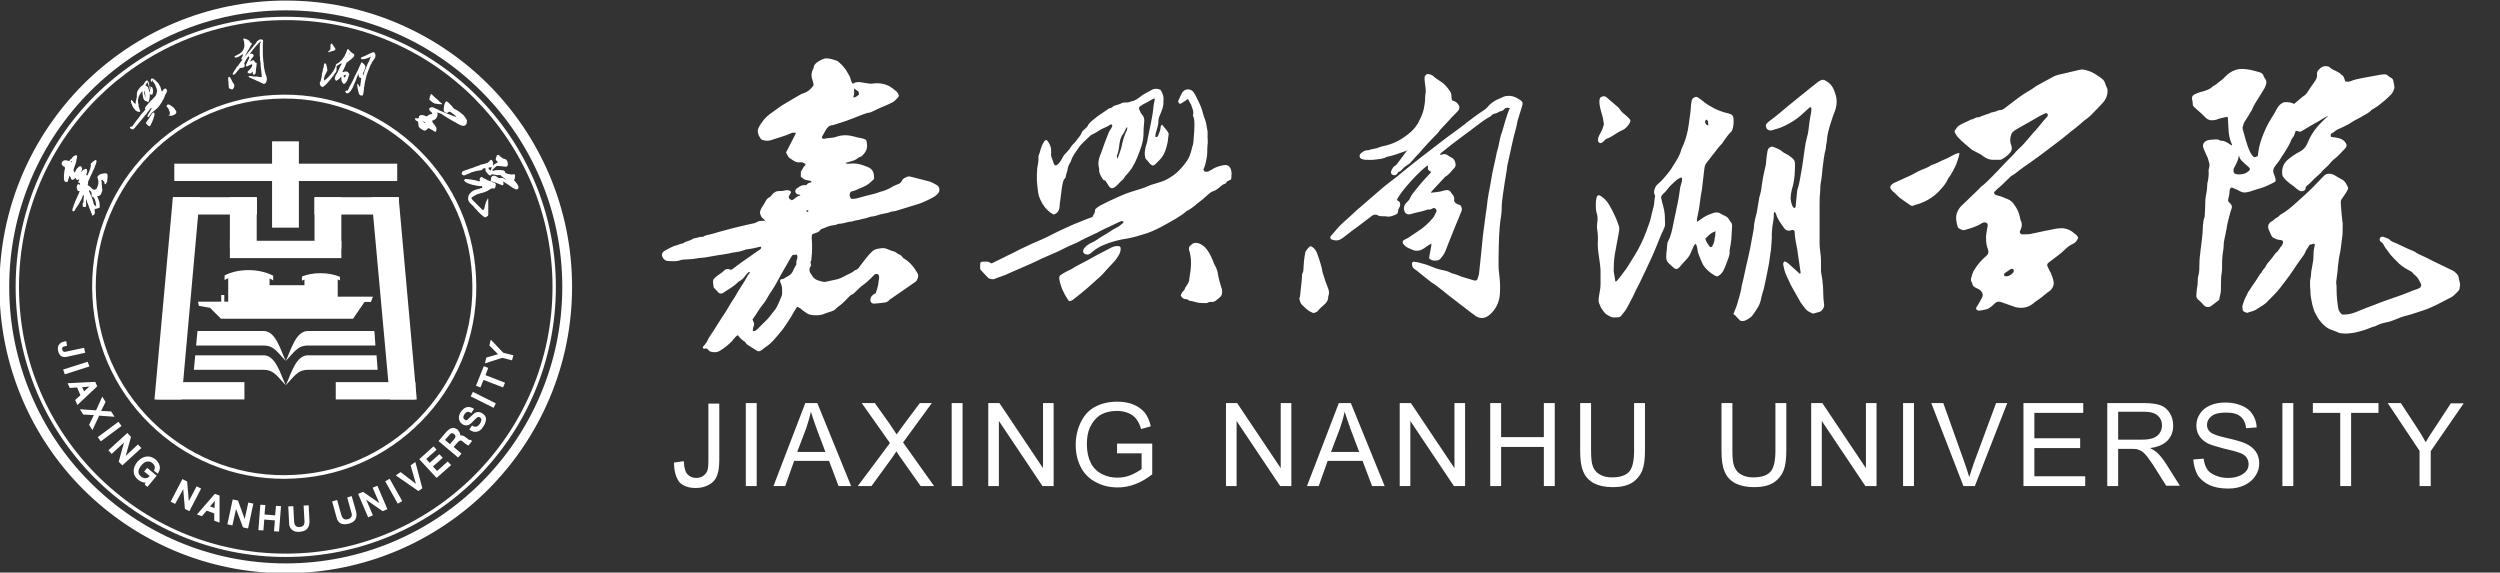 <?xml version="1.0" encoding="utf-8"?>
<!-- Generator: Adobe Illustrator 25.0.0, SVG Export Plug-In . SVG Version: 6.00 Build 0)  -->
<svg version="1.1" id="图层_1" xmlns="http://www.w3.org/2000/svg" xmlns:xlink="http://www.w3.org/1999/xlink" x="0px" y="0px"
	 viewBox="0 0 895 205" style="enable-background:new 0 0 895 205;" xml:space="preserve">
<rect x="0" y="0" width="895" height="205" fill="#333333" stroke="none"/>
<style type="text/css">
	.st0{fill-rule:evenodd;clip-rule:evenodd;fill:#FFFFFF;}
</style>
<g>
	<rect x="62.4" y="58.6" class="st0" width="79.8" height="6.2"/>
	<g>
		<path class="st0" d="M305,79.3c0.2,0,0.4-0.2,0.7-0.2c0.3-0.1,0.5-0.2,0.8-0.2c0.8-0.1,1.5-0.3,2.2-0.5c1-0.2,1.9-0.4,2.9-0.8
			c0.2-0.1,0.6-0.1,0.8-0.1c0.3-0.1,0.6-0.1,1-0.2c0.5-0.2,1.1-0.3,1.6-0.5c1.3-0.4,2.7-0.4,4-1c0.2-0.1,0.5-0.1,0.7-0.1
			c0.3-0.1,0.7-0.1,1-0.2c2-0.6,4-1.2,5.9-1.8c1.2-0.4,2.5-0.7,3.6-1.2c1.2-0.5,2.3-1,3.4-1.6c0.9-0.5,1.8-1,2.4-1.9
			c0.2-0.3,0.3-0.6,0.3-1c0-0.8-0.3-1.4-1-1.8l0,0c-0.6-0.3-1.2-0.6-1.7-0.9c-0.8-0.4-1.8-0.5-2.7-0.8c-1.6-0.4-3.1-0.8-4.7-1.2
			c-0.6-0.2-1.2-0.2-1.7,0.1c-0.6,0.3-1.3,0.5-1.6,1.3c-0.3,0.6-0.8,1.1-1.6,1.3c-0.5,0.2-1,0.4-1.4,0.6c-1.1,0.7-2.3,1.3-3.5,1.7
			c-0.4,0.2-0.9,0.2-1.4,0.4c-1.3,0.6-2.7,0.8-4.1,1.2c-0.8,0.2-1.6,0.4-2.3,0.6c-1.2,0.3-2.4,0.8-3.8,0.7c-0.5-0.5-0.7-1.1-0.6-1.7
			c0.1-0.5,0.3-0.9,0.8-1c1.2-0.2,2.3-0.9,3.4-1.3c1.2-0.5,2.4-1.1,3.3-2c1.5-1.4,1.3-0.8,1.1-2.9c-0.1-0.9-0.7-1.7-1.5-2.2
			c-0.7-0.4-1.5-0.6-2.2-0.9c-1.6-0.6-3.2-0.8-4.9-0.6c-0.4,0-0.8,0-1.1,0c-0.1,0-0.2-0.1-0.4-0.2c0.2-0.1,0.3-0.2,0.4-0.2
			c0.9-0.2,1.8-0.5,2.7-0.8c0.9-0.3,1.5-1.2,2.6-1.4c1.3-1.2,2.2-2.5,2-4.3c-0.2-1.7-0.2-1.8-1.9-2.2c-0.9-0.2-1.8-0.3-2.6-0.6
			c-2.2-0.6-4.4-0.7-6.6,0.1c-1.4,0.5-2.9,0.3-4.3,0.7h-0.1c-0.5,0-0.8-0.4-0.6-0.8c0.4-0.8,0.9-1.5,1.3-2.3c0.6-1,1.3-1.8,2.6-1.8
			c0.1,0,0.2-0.1,0.3-0.1c3-0.9,5.9-1.9,8.8-3.1c1.1-0.5,2.2-0.8,3.3-1.2h0.1c0.8,0,1.4-0.4,2.1-0.7c0.9-0.4,1.8-0.9,2.8-1.3
			c1.3-0.5,2.6-1.1,3.8-1.7c0.8-0.4,1.3-1,1.9-1.6c0.6-0.7,0.6-0.8,0.2-1.6c-0.1-0.2-0.3-0.5-0.5-0.7c-0.8-0.7-1.7-1.4-2.7-2
			c-0.6-0.3-1.2-0.5-1.9-0.7c-1.3-0.3-2.5-0.4-3.8-0.2c-0.5,0.1-1.1,0.1-1.6,0c-1.1-0.2-2.1-0.3-3.2-0.5c-0.7-0.1-1.2,0.1-1.8,0.2
			c-0.2,0.1-0.4,0.4-0.8,0.3c-0.2-0.4-0.5-0.8-0.6-1.3c-0.2-1.2-1-2.2-1.6-3.3c-0.2-0.4-0.5-0.8-0.9-1.2c-0.4-0.5-0.8-1-1.3-1.4
			c-0.4-0.4-0.8-0.8-1.3-1c-1.1-0.4-2.3-0.7-3.4-0.8c-0.3,0-0.7,0-1,0.1c-1,0.3-2,0.9-2.8,1.5c-0.5,0.4-0.9,0.9-1,1.6
			c0,0.3-0.1,0.5-0.3,0.8c-0.6,1.2-0.6,2.4-0.2,3.6c0.2,0.5,0.3,1,0.4,1.4s0.1,0.7-0.2,1c-0.8,1-1.7,1.9-3.1,2.4
			c-0.3,0.1-0.6,0.2-0.9,0.3c-1.5,0.8-2.9,1.7-4.3,2.5c-1,0.6-2,1.2-3,1.8c-0.9,0.6-1.6,1.2-2.5,1.8c-1.3,0.9-2.6,1.8-3.6,3
			c-0.7,0.9-1.5,1.9-2,3c-0.4,0.8-0.4,1.5-0.1,2.4c0.2,0.7,0.7,1.2,1,1.8c1.5,0.7,2.9,0.6,4.4,0c0.1,0,0.2-0.1,0.3-0.1
			c2-0.7,4.1-1.2,6-2.1c0.3-0.2,0.7-0.2,1.1-0.2c0.2,0,0.5,0,0.6,0.3c-1.2,2.3-2.4,4.6-3.5,6.8c0.9,1.7,0.9,1.8,1.9,2.4
			c1,0.7,1.9,1.3,3.2,1.1c0.7-0.1,1.4,0.2,1.9,0.7c-0.1,0.5-0.5,0.7-0.7,1c-0.3,0.4-0.4,0.8-0.7,1.2c-0.3,0.3-0.3,0.6-0.3,1
			c0,0.5,0,0.9,0,1.3c1.4,1.1,1.4,1.1,3.2,1.4c0.3,0,0.6,0.1,0.6,0.6c-0.8,0-1.4,0.4-1.9,1c-1.1-0.2-2.1,0.2-2.9,0.9
			c-0.1,0.1-0.3,0.1-0.4,0.2c-0.7,0.5-0.8,1.5-0.1,2c0.2,0.2,0.6,0.2,0.9,0.3c0.2,0,0.4-0.1,0.4,0.3c-0.8,0.1-1.3,0.5-1.9,1
			c-0.3,0.3-0.8,0.5-1.1,0.7c-1.2-0.6-1.4-1-0.8-1.9c0.2-0.4,0.5-0.8,0.5-1.2c-0.7-0.6-1.5-0.6-2.3-0.4c-0.7,0.2-1.4,0.2-2.1,0.2
			c-1,0-1.8,0.5-2.4,1.3c-0.3,0.4-0.6,0.8-1.1,1c-0.3,0.2-0.7,0.5-0.9,0.8c-0.5,0.8-0.9,1.7-1.5,2.5c-0.3,0.4-0.4,0.8-0.6,1.2
			c-0.4,0.8-0.2,1.5,0.2,2.2c0.2,0.5,0.6,0.8,1,1.1c0.1,0.1,0.2,0.2,0.5,0.5c-0.7,0.1-1.3,0-1.9,0.1s-1.1,0.4-1.7,0.7
			c-0.1,0-0.2,0-0.3,0.1c-0.8,0.2-1.6,0.3-2.4,0.5c-3.5,0.8-7.1,1.7-10.6,2.7c-0.9,0.3-1.9,0.6-2.8,0.8c-0.9,0.2-1.7,0.3-2.5,0.8
			c-0.1,0.1-0.3,0.1-0.4,0.1c-1-0.1-1.8,0.4-2.8,0.5c-0.2,0-0.5,0.1-0.7,0.3c-1,0.7-2.4,0.7-3.3,1.5c-1,0.1-1.8,0.6-2.7,0.8
			c-1.2,0.3-2.2,1-3.3,1.5c-0.4,0.2-0.7,0.4-1.1,0.7c-0.2,0.2-0.4,0.5-0.5,0.8c-0.2,1,0.8,2.4,1.9,2.5c1.6,0.1,3.2,0.3,4.8-0.3
			c0.4-0.1,0.8-0.2,1.3-0.2c1.5-0.1,3-0.1,4.5-0.4c0.9-0.2,1.8-0.2,2.7-0.3c1.7-0.3,3.4-0.6,5.2-0.9c0.8-0.1,1.7-0.2,2.5-0.4
			c0.6-0.1,1.1-0.1,1.7-0.3c1-0.3,2-0.3,2.9-0.5c1-0.2,2-0.6,3-0.9c0.1,0,0.3,0,0.4,0c1.4-0.2,2.9-0.5,4.3-0.9
			c0.1,0,0.2,0.1,0.3,0.1c0,0.2,0,0.5-0.1,0.6c-0.2,0.3-0.6,0.5-0.9,0.7c-2,1.4-4,2.8-6,4.2c-1.1,0.8-2.2,1.6-3.2,2.4
			c-0.3,0.2-0.7,0.4-1,0.2c-0.9-0.5-1.6-0.1-2.2,0.5c-0.5,0.5-1.1,0.9-1.7,1.3c-0.5,0.3-1,0.7-1.4,1.1c-0.3,0.3-0.7,0.7-0.7,1.1
			c-0.1,0.7,0.1,1.5,0.2,2.3c0,0.1,0.2,0.3,0.3,0.4c0.4,0.5,0.8,0.8,1.2,1.3c0.5,0.7,1.3,0.8,2.1,0.2c1.8-1.2,3.7-2.2,5.2-3.8
			c0.1-0.1,0.3-0.2,0.5-0.3c0.9-0.5,1.6-1.2,2.1-2c0.3-0.4,0.7-0.8,1-1.1c0.2-0.2,0.4-0.2,0.6,0.1c-0.3,0.4-0.8,0.9-1,1.4
			c-0.3,0.6-0.6,1.1-0.9,1.6c-1,1.7-2.2,3.3-3.1,5c-0.7,1.3-1.6,2.4-2.3,3.7c-0.9,1.6-1.9,3.1-2.9,4.6c-0.8,1.3-1.6,2.5-2.4,3.8
			c-0.9,1.5-2.1,2.9-2.8,4.6c-0.1,0.2-0.3,0.5-0.5,0.7c-0.2,0.3-0.5,0.7-0.8,1c-0.2,0.2-0.2,0.4-0.1,0.6c0.1,0.2,0.3,0.3,0.6,0.2
			c0.5-0.2,0.9,0,1.2,0.4c0.2,0.3,0.6,0.6,1,0.7c1.1,0.3,2.2,0.3,3.2-0.3c1.7-1,3.2-2.3,4.5-3.6c0.1-0.1,0.2-0.4,0.3-0.5
			c0.6-0.4,0.8-1.2,1.7-1.5c0.6,0.9,1.4,1.7,2.4,2.3c0.1,0.1,0.2,0.2,0.3,0.3c0.3,0.6,0.8,0.9,1.3,1.2c0.9,0.6,1.8,1.1,2.7,1.7
			c0.5,0.4,1.1,0.3,1.7-0.1c0.7-0.5,1.3-1.1,2-1.5c1.6-1.1,2.7-2.5,3.9-3.9c0.5-0.5,0.9-1.2,1.4-1.7c0.9-1.1,1.7-2.4,2.5-3.6
			c0.7-1,1.2-2,1.8-3c0.4-0.6,0.7-1.2,1.2-1.9c0.6,0.3,1.1,0.5,1.5,0.9c0.6,0.5,1.2,1,1.9,1.4c0.4,0.3,0.9,0.5,1.4,0.6
			c1.7,0.3,3.4,0.3,5-0.4c0.8-0.3,1.6-0.6,2.4-0.8c0.6-0.2,1.1-0.4,1.6-0.9c0.5-0.6,1.2-1,1.8-1.5c1-0.8,1.8-1.7,2.7-2.6
			c0.4-0.4,0.8-0.9,1.4-1.1c0.2-0.1,0.4-0.3,0.6-0.4c0.8-0.7,1.5-1.5,2.3-2.2c0.3-0.3,0.6-0.5,0.9-0.7c0.5-0.4,1-0.7,1.4-1.1
			c0.8-0.7,1.5-1.4,2.2-2.1c0.2-0.2,0.4-0.4,0.6-0.6c0.7-0.5,1.5-0.2,1.6,0.6c0.1,0.5,0,1-0.1,1.5s-0.1,1-0.2,1.5
			c-0.1,0.4-0.2,0.9-0.3,1.3c-0.2,0.6-0.4,1.2-0.6,1.8c-0.3,0.1-0.6,0.3-0.9,0.5c-0.2,0.2-0.4,0.4-0.6,0.6c-0.3,0.4-0.4,0.9-0.4,1.4
			c0.1,0.7,0.5,1.2,1.3,1.2c1.3-0.1,2.6-0.2,3.9-0.4c0.5-0.1,1.1-0.3,1.5-0.8c0.2-0.3,0.6-0.5,0.9-0.7c1.3-0.9,2.6-1.8,3.9-2.7
			c1.3-0.9,2.6-1.8,3.9-2.7c0.4-0.3,1-0.6,1.2-1c0.4-0.8,0.8-1.7,0.2-2.7c-1.1-2-2.5-3.7-4.5-5c-0.2-0.1-0.6-0.3-0.7-0.5
			c-0.3-0.6-0.9-1-1.5-1.2c-0.6-0.3-1-0.8-1.7-1c-0.9-0.2-1.7-0.6-2.5-0.9c-0.9-0.4-1.9-0.3-2.8-0.1c-0.8,0.1-1.6,0.3-2.2,0.8
			c-0.5,0.5-1,0.9-1.5,1.5c-1,1.2-2,2.5-3,3.8c-0.5,0.7-0.9,1.4-1.8,1.6c-0.2,0-0.3,0.2-0.4,0.3c-0.4,0.3-0.9,0.6-1.3,0.8
			c-0.8,0.4-1.6,0.7-2.4,1.2c-0.9,0.5-1.9,0.9-2.9,1.1c-1.2,0.3-2.5,0.5-3.7,0.8c-0.2,0-0.5,0.1-0.7,0c-1.7-0.4-3.4-0.7-4.2-2.5
			c-0.9-1-1.1-2.1-0.3-3.2c0,0,0-0.1,0.1-0.2c-0.1-0.5-0.4-1.1,0-1.7c0.1-0.2,0.1-0.4,0.1-0.7c0.3-2.5,0.3-5,0.1-7.5
			c0-0.4,0.1-0.8,0.1-1.1c0.2-0.1,0.2-0.1,0.2-0.2c1.1-0.4,2.3-0.6,2.9-1.6c0.1-0.2,0.4-0.2,0.6-0.3c1.4-0.5,2.6-1.2,4.2-1.3
			c0.6,0,1.2-0.4,1.8-0.5C302.1,80.1,303.5,79.3,305,79.3 M425.3,35.4c-0.4,0.3-0.7,0.5-1,0.7c-0.5,0.3-0.9,0.6-1.4,0.9
			c-0.3,0.2-0.7,0.2-0.9-0.1c-0.1-0.2-0.2-0.5-0.2-0.7s0.1-0.3,0.2-0.5c0.4-0.8,0.7-1.6,1.1-2.3c0.7-1.4,2.2-1.7,3.4-1.1
			c0.3,0.1,0.5,0.4,0.7,0.6c0.2,0.3,0.5,0.6,0.6,0.9c0.9,1.8,1.9,3.6,2.5,5.5c0.4,1.2,0.6,2.4,1.1,3.5c0.5,1.2,0.5,2.4,0.8,3.6
			c0.2,0.8,0.1,1.7,0.1,2.6c0,0.9,0.2,1.9,0,2.8c-0.1,0.9-0.1,1.8-0.1,2.7c0,0.7-0.1,1.4-0.2,2c-0.3,1.4-0.5,2.9-1.2,4.2
			c0.2,0.3,0.3,0.5,0.4,0.7c0.7,0.2,1.4,0.1,1.9-0.3c0.2-0.1,0.4-0.2,0.6-0.3c1.2-0.9,2.6-1.3,4-1.6c0.4-0.1,0.8-0.1,1.3-0.1
			c0.6,0.1,1.1,0.4,1.4,1c0.7,1.2,0.5,2.5,0.4,3.7c0,0.3-0.2,0.6-0.6,0.7c-0.5,0.2-1,0.4-1.2,0.9c0,0.1-0.2,0.2-0.3,0.3
			c-1,0.3-1.7,1-2.4,1.6c-0.6,0.5-1.2,0.9-1.9,1.1c-0.3,0.1-0.7,0.3-1,0.5c-1.2,0.9-2.2,2-3.4,2.9c-1.7,1.2-3.1,2.8-5.1,3.7
			c-2.3,2-5,3.4-7.7,4.9c-2.1,1.2-4.3,2.3-6.6,3.1c-2.3,0.7-4.7,1.5-7.1,1.9c-2.9,0.4-5.7,1.2-8.4,2.3c-1.4,0.6-2.7,1.3-3.8,2.3
			c-0.3,0.3-0.7,0.5-1,0.8c-0.2,0.1-0.4,0.2-0.6,0.3c-0.7,0.1-1.5-0.1-1.8-0.6c-0.3-0.6-0.1-1.2,0.3-1.7s0.9-1,1.5-1.3
			c0.4-0.2,0.7-0.5,1.1-0.6c1.5-0.6,2.6-1.7,4.1-2.5c1.3-0.7,2.5-1.6,3.7-2.3c0.4-0.2,0.7-0.4,1.1-0.6c0.9-0.4,1.5-1,2.3-1.6
			c0.1-0.1,0.2-0.2,0.2-0.3c0-0.2-0.1-0.4-0.2-0.4c-0.4-0.1-0.8,0-1.2,0.2c-1.9,0.9-3.8,1.8-5.7,2.7c-0.7,0.3-1.4,0.7-2.1,1.1
			c-1.5,0.7-3,1.4-4.5,2.1c-0.3,0.1-0.5,0.3-0.7,0.4c-0.5,0.2-0.9,0.4-1.4,0.7c-0.6,0.3-1.2,0.7-1.9,0.9c-2,0.8-3.8,1.8-5.7,2.7
			c-1.9,0.9-3.8,1.6-5.7,2.5c-1.8,0.9-3.6,1.7-5.4,2.5c-2.7,1.2-5.4,2.3-8,3.5c-0.8,0.3-1.7,0.6-2.5,0.9c-0.3,0.1-0.6,0.2-0.8,0.3
			c-0.5,0.3-0.9,0.3-1.5,0.2c-0.6-0.1-1-0.2-1.3-0.6c-0.9-0.9-1.8-1.9-2.7-2.9c0-0.6,0-1.2,0-1.9c0-0.5,0.3-0.8,0.7-0.8
			c0.7,0,1.4-0.1,2.1,0c0.4,0.1,0.8,0.4,1.3,0.6c1.3-0.7,2.7-1.3,4.1-2c1.6-0.9,3.2-1.5,4.8-2.4c1.1-0.6,2.2-1.1,3.3-1.6
			c1.4-0.7,2.9-1.4,4.4-2c3-1.2,5.7-2.8,8.6-4.1c1.9-0.8,3.7-1.8,5.7-2.5c1.4-0.6,2.9-1.2,4.3-1.7c0.3-0.1,0.6-0.2,0.9-0.3
			c0.3-0.9,1.1-1.6,0.9-2.6c0.5-0.7,1.3-1.2,2-1.6c2.1-1.1,4.3-2.1,6.5-3.1c1.6-0.7,3.3-1.4,5-1.9c2-0.6,4.1-1.2,6-2.1
			c1.3-0.5,2.7-0.8,4.1-1.3c1.3-0.4,2.4-1,3.5-1.7c2.3-1.4,4.1-3.4,5.6-5.5c1-1.3,1.5-2.8,1.9-4.4c0.1-0.5,0.2-1,0.4-1.4
			c0.3-1.1,0.3-2.3,0.4-3.4c0.1-1.3,0.2-2.5,0.2-3.8c0-1.2,0-2.4-0.5-3.5c0-0.1-0.1-0.2,0-0.3c0.4-1.3-0.4-2.5-0.7-3.7
			C426,36.9,425.7,36.2,425.3,35.4L425.3,35.4z M382.8,107.8c0.5,0,0.9-0.2,1.2-0.4c1.8-1.4,3.6-2.8,5.3-4.3c1-0.8,1.8-1.7,2.8-2.5
			c1.3-1.1,2.5-2.2,3.6-3.5c0.7-0.8,1.5-1.7,2.3-2.5c0.9-0.9,1.7-1.9,2.3-2.9c0.5-0.8,0.9-1.6,0.9-2.6c0-0.7-0.2-1-1-1
			c-0.8-0.1-1.6,0.2-2.3,0.5c-0.5,0.3-1,0.5-1.5,0.8c-1.2,0.6-2.3,1.2-3.5,1.8c-2.4,1.4-4.9,2.7-7.4,4c-0.4,0.2-0.8,0.4-1.2,0.7
			c-0.5,0.4-1.1,0.6-1.7,0.9c-1,0.5-1.9,1-2.8,1.6c-0.5,0.3-0.6,0.7-0.6,1.3c0.4,2.7,1.5,5.1,3,7.4
			C382.4,107.5,382.6,107.7,382.8,107.8L382.8,107.8z M422.7,105.8c0.4,0.7,0.9,1.3,1.9,1.3c0.3,0,0.6,0.1,0.8,0.3
			c0.4,0.3,0.8,0.4,1.3,0.4c0.3,0,0.5,0.2,0.8,0.2c0.5,0.1,1.1,0.3,1.6,0.4c0.9,0.1,1.8,0.1,2.7,0.1c0.2,0,0.4,0,0.5-0.1
			c0.5-0.3,1.1-0.4,1.6-0.3c0.6,0,1-0.2,1.4-0.5s0.8-0.7,1.2-1c1-0.7,1.1-1.7,1-2.7c0-0.4-0.2-0.7-0.3-1.1c-0.2-0.8-0.5-1.6-0.7-2.4
			s-0.4-1.7-0.5-2.5c-0.2-1-0.5-1.9-1-2.8c-0.2-0.3-0.4-0.6-0.5-1c-0.6-1.7-1.3-3.2-2.3-4.6c-0.7-1-1.6-1.8-2.8-2.3
			c-1.1-0.4-2.1-0.4-3,0.5c-0.2,0.2-0.5,0.5-0.7,0.7c0,0.4-0.1,0.9,0,1.2c0.3,0.7,0.4,1.4,0.5,2.1c0.3,1.8,0.2,3.5,0,5.3
			c-0.1,0.9-0.3,1.7-0.4,2.6c0,1-0.4,1.8-0.9,2.5c-0.2,0.4-0.6,0.8-0.7,1.2c-0.1,0.5-0.5,0.9-0.9,1.2
			C423.2,104.9,422.8,105.2,422.7,105.8L422.7,105.8z M410.1,56.8c0.5,0.5,1,1,1.4,1.6c0.1,0.1,0.2,0.3,0.4,0.4
			c0.6,0.6,1.1,0.6,1.7,0c0.4-0.4,0.8-0.8,1.2-1.2c1.1-1,1.9-2.3,2.4-3.7c0.5-1.5,0.9-3,1-4.5c0-0.5,0.2-1,0.2-1.5
			c-0.5-1.3-1.6-2.2-2.4-3.3c-0.5,0.5-0.5,0.5-0.5,1c0,1.1-0.6,2-0.9,3c-0.1,0.3-0.5,0.6-1,0.4c0-1.1,0.4-2.1,0.7-3.2
			c0.2-0.7,0.4-1.5,0.4-2.3s0.2-1.6,0.6-2.4c0.6-1.5,1.3-2.9,1.2-4.6c0-0.1,0-0.2,0-0.3c0.2-1.5-0.2-2.9-1.1-4.1
			c-0.5-0.1-0.9-0.3-1.3-0.3c-0.5,0-1,0-1.4,0.2c-1.3,0.7-2.7,1.4-3.9,2.2c-1.2,0.9-2.3,1.9-3.9,2.1c-0.7,0.4-1.4,0.4-2.2,0.4
			c-0.4,0-0.7,0-1.1,0.2c-0.8,0.5-1.7,0.6-2.5,0.9c-0.2,0.1-0.5,0.1-0.6,0.3c-0.3,0.4-0.6,0.5-1,0.6c-0.5,0.1-0.9,0.4-1.3,0.7
			c-1,0.7-2.1,1.4-3.1,2.1c-0.9,0.7-1.8,1.4-2.7,2.2c-0.3,0.3-0.6,0.6-0.8,1c-0.2,0.5-0.5,0.7-0.8,1.1c-0.6,0.6-1.3,1-1.6,1.8
			c-0.2,0.6-0.6,1.1-1,1.6c-0.7,0.9-1.4,1.9-2.2,2.6c-0.2,0.2-0.3,0.3-0.4,0.5c-0.5,0.8-1,1.5-1.7,2.2c-0.6,0.6-1.2,1.2-1.6,2.1
			c-0.2,0.4-0.5,0.8-0.7,1.2c-0.3,0.4-0.7,0.9-1.1,1.2c-0.5,0.4-1,0.2-1.2-0.3c-0.2-0.6-0.4-1.2-0.6-1.8c-0.3-0.6-0.5-1.3-0.4-2
			c0-0.4,0-0.7,0-1.1c0-1.3-0.6-2.5-1.4-3.5c-0.2-0.2-0.6-0.2-0.8,0c-0.2,0.2-0.3,0.4-0.4,0.6c-1.1,1.5-1.2,3.3-1.9,4.9
			c-0.1,0.2,0,0.5,0,0.7c0,1.1-0.2,2.3-0.4,3.4c-0.1,0.3-0.1,0.6-0.1,0.9c-0.1,1.2-0.1,2.4-0.1,3.5c0,0.5,0.1,1,0.1,1.5
			c0.1,0.6,0.1,1.2,0.2,1.8c0.1,0.9,0.2,1.7,0.4,2.5c0.7,2,1.7,3.8,3.3,5.3c0.6,0.6,1.3,1,2,1.4c1.3-0.4,2-1.3,2.1-2.6
			c0.1-1.6,0.4-3.2,0.6-4.9c0.1-1.3,0.3-2.6,0.6-3.9c0.1-0.5,0.3-1.1,0.7-1.5c0.3-0.2,0.3-0.5,0.4-0.9c0-0.4,0.2-0.8,0.3-1.2
			c0.1-0.4,0.3-0.8,0.3-1.2c0.1-0.8,0.4-1.5,0.8-2.2c0.2-0.3,0.4-0.6,0.5-1c0.5-1.6,1.6-2.9,2.5-4.3c1.1-1.7,2.8-3,4.3-4.5
			c0.2-0.2,0.5-0.4,0.8-0.5c0.8-0.4,1.6-0.8,2.3-1.3c1.2-0.9,2.8-1.2,4.1-2.2c0.3-0.2,0.8,0.1,0.7,0.4c-0.1,0.3-0.2,0.7-0.4,1
			c-0.4,0.5-0.7,1-0.9,1.5c-0.5,1.2-0.9,2.4-1.4,3.6c-0.4,1-0.7,2.1-1.1,3.1c-0.8,2-1.6,3.9-0.9,6.1c0,0.1,0,0.2,0,0.3
			c-0.1,1.3,0.6,2.5,1.3,3.5c0.1,0.1,0.2,0.4,0.4,0.4c0.6,0,0.7,0.5,1,0.9c0.3,0.5,0.6,0.9,0.9,1.4c0.6,0.7,1.2,0.8,2,0.2
			c0.5-0.4,1-0.8,1.4-1.3c0.8-0.9,1.8-1.5,2.3-2.6c0.1-0.2,0.3-0.2,0.4-0.4c0.7-0.8,1.4-1.6,2-2.5c1.5-2.4,2.5-5.1,3.4-7.8
			c0.6-1.7,0.8-3.5,0.8-5.4c0-1,0.1-2.1,0.2-3.1c0.1-0.9,0.1-1.9-0.6-2.7c-0.5-0.5-0.8-1.2-1.1-1.9c-0.2-0.4-0.2-0.9,0.1-1.1
			c0.5-0.4,1.1-0.8,1.7-1.1c0.8-0.4,1.5-0.7,2.2-1.2c0.4-0.3,0.9-0.5,1.4-0.7c0,0.2,0.1,0.3,0.1,0.4c-0.3,1.3-0.5,2.6-0.6,3.9
			c-0.2,1.8-0.6,3.5-0.9,5.2c-0.3,1.4-0.6,2.8-0.9,4.3c-0.2,0.8-0.2,1.6-0.5,2.4C409.8,53.5,409.6,55.2,410.1,56.8L410.1,56.8z
			 M403.6,45.7L403.6,45.7c-0.1,0-0.2-0.1-0.3-0.1c-0.4,0.8-0.7,1.6-1.2,2.3c-0.8,1-1.1,2.2-1.3,3.4c-0.2,1.4-0.3,2.9-0.9,4.3
			c-0.1,0.4-0.1,0.4,0.2,1.3c0.4-1.6,1.1-2.9,1.4-4.3c0.4-2,0.9-3.9,1.8-5.7C403.5,46.5,403.5,46.1,403.6,45.7L403.6,45.7z
			 M607.5,79.4c0.4-0.2,0.6-0.3,0.8-0.5c1.1-0.8,2.3-1.6,3.6-2.1c0.5-0.2,1.1-0.4,1.6-0.6c1-0.3,1.9-0.2,2.7,0.4
			c0.4,0.3,0.9,0.5,1.4,0.7c0.6,0.3,1.1,0.7,1.4,1.3c0.2,0.3,0.4,0.6,0.6,0.9c0.4,0.4,0.5,0.9,0.5,1.4c-0.1,1.6-0.2,3.3-0.3,4.9
			c-0.1,1.1-0.3,2.2-0.5,3.2c0,0.3-0.1,0.5-0.1,0.8c0.1,0.9-0.1,1.7-0.4,2.5c-0.6,1.6-1.1,3.2-1.9,4.7c-0.5,0.9-1.2,1.6-2.2,2
			c-1.9-0.7-4.4-2.9-5.2-4.6c-0.5-1.1-1-2.3-1.4-3.4c-0.3-0.7-0.4-1.5-0.5-2.3c-0.1-0.5-0.2-1-0.6-1.4c-0.2,0.2-0.4,0.4-0.5,0.5
			c-0.3,0.7-0.6,1.3-0.9,2c-0.4,1.1-1,2.2-1.8,3c-0.9,0.9-1.7,1.9-2.5,2.8c-0.2,0.2-0.3,0.3-0.5,0.5c-0.4,0.2-0.9,0.3-1.3,0
			c-0.8-0.7-1.6-1.3-2.3-2.1c-0.5-0.5-0.7-1.2-0.7-1.9c0-0.6,0.1-1.2,0.1-1.8c0.1-0.7,0.2-1.4,0.2-2c0-0.7,0.1-1.4,0.4-2
			c1-1.8,1.4-3.9,1.8-5.9c0.3-1.6,0.7-3.2,1-4.8c0.5-2.3,1-4.6,1.3-7c0.1-1,0.3-2,0.6-2.9c0.2-0.7,0.5-1.4,0.1-2.2
			c-0.9,0.3-1.7,0.8-2.3,1.4c-1,0.9-2,1.8-2.8,2.9c-0.4,0.6-0.9,1.1-1.5,1.6c-0.6,0.6-0.9,1.2-0.6,1.9c0.1,0.3,0.1,0.6,0.2,0.9
			c0.3,1.1,0.6,2.1,0.8,3.2c0.1,0.5,0.1,1.1,0.2,1.6c0,1.1,0.1,2.2,0.1,3.3c0,0.8-0.4,1.5-0.7,2.2c-0.9,1.8-1.6,3.8-2.4,5.7
			c-1.2,3-2.6,5.9-4,8.9c-0.4,0.9-0.9,1.8-1.3,2.7c-0.8,1.9-1.9,3.6-2.7,5.5c-0.8,1.8-1.8,3.4-2.7,5.2c-0.5,0.9-1.2,1.6-1.8,2.4
			c-0.3,0.5-0.8,0.7-1.3,0.7c-0.7,0-1.3,0.1-2,0c-0.4-0.1-0.8-0.3-1.1-0.5c-1.5-0.6-2.3-1.9-3-3.1c-0.2-0.4-0.4-0.9-0.6-1.4
			c-0.1-0.3-0.2-0.7-0.2-1.1c0.1-0.8,0.1-1.6,0.3-2.4c0.2-1.1,0.4-2.2,0.4-3.4c0-1.5,0-2.9,0-4.4c0-1.4-0.2-2.8-0.4-4.2
			c-0.3-1.9-0.6-3.9-0.6-5.8c0.1-1.7,0.1-3.4-0.2-5.2c-0.2-1,0-2.1,0.1-3.1s0-1.9-0.3-2.8c-0.3-1.1-0.3-2.2-0.3-3.2
			c0-0.8,0.1-1.6,0.3-2.4c0.2-0.7,0.8-0.9,1.4-0.5c1.4,0.9,2.4,2,3.2,3.4c0.7,1.2,1.3,2.4,1.9,3.7c0.6,1.2,1,2.5,1.5,3.8
			c0.1,0.4,0.1,0.8,0.1,1.2c-0.1,0.6-0.2,1.3-0.3,1.9c-0.4,2.3-0.9,4.6-1.3,7c-0.3,1.9-0.4,3.9-0.4,5.8c0,0.6,0.2,1.3,0.3,1.9
			s0.2,1.2,0.3,2c0.2-0.1,0.5-0.1,0.6-0.3c0.4-0.5,0.9-1.1,1.3-1.6c0.5-0.6,0.9-1.3,1.4-1.9c0.5-0.5,0.8-1.1,1.2-1.7
			c0.9-1.4,1.7-2.8,2.6-4.2c1.6-2.6,2.9-5.4,4-8.3c0.5-1.5,1.1-2.9,1.5-4.4c0.4-1.4,0.6-2.9,1.1-4.4c0.3-1.2,0.2-2.4,0.5-3.6
			c0.1-0.3-0.1-0.6-0.2-0.9c-0.2-0.5-0.2-1,0-1.6s0.4-1.3,1-1.8s1.2-1.1,1.8-1.7c1.5-1.7,3-3.4,4.1-5.4c1-1.6,2.1-3.2,2.6-5.1
			c0.2-0.8,0.7-1.6,1-2.4c0.9-2.3,1.5-4.7,1.8-7.1c0.3-2.3,0.7-4.6,0.8-6.9c0-0.5,0.2-0.9,0.2-1.3c0-0.6,0.4-1,0.9-1.3
			s0.9-0.3,1.4,0c0.6,0.5,1.3,0.9,1.9,1.4c0.5,0.5,1.2,0.9,1.8,1.3c0.7,0.4,1.4,0.8,2.1,1.2c1.6,0.8,3.3,1.4,5.1,1.8
			c1.3,0.3,1.8,0.9,1.8,2.1c0.1,1.1,0,2.3-0.3,3.4c-0.1,0.4-0.3,0.9-0.7,1.2c-1.1,1.1-1.9,2.4-2.8,3.6c-0.2,0.3-0.3,0.6-0.6,0.8
			c-1.3,1.3-2.3,2.9-3.5,4.3c-0.5,0.7-1,1.4-1.6,2.1c-0.5,0.6-0.8,1.3-0.9,2c-0.3,2.3-0.5,4.5-0.8,6.8c0,0.3-0.1,0.6-0.1,0.9
			c-0.5,2.4-0.7,4.9-1.1,7.3c-0.2,1.1-0.5,2.2-0.7,3.3C607.5,78.8,607.5,79.1,607.5,79.4L607.5,79.4z M572.1,49.6c0,0.4,0,0.6,0,0.8
			c0.1,0.7,0.9,1.1,1.5,0.6c0.4-0.3,0.7-0.6,1-0.9c0.2-0.2,0.3-0.4,0.5-0.4c1.3-0.4,2.4-1.2,3.5-1.9c0.6-0.4,1.3-0.8,2-1.1
			c1.3-0.5,2.1-1.5,2.8-2.6c0.4-0.7,0.4-1.2-0.2-1.7c-0.5-0.5-1-1-1.5-1.4c-0.8-0.6-1.4-1.2-1.9-2c-0.2-0.2-0.3-0.5-0.5-0.6
			c-1.4-1.2-2.8-2.4-4.2-3.6c-0.4-0.3-0.8-0.4-1.3-0.3c-0.9,0.2-1.1,0.6-1.2,1.5c-0.1,1.8,0.5,3.6,1,5.3c0.3,1,0.4,2,0.6,3.1
			c0,0.1,0,0.3-0.1,0.4c-0.2,0.7-0.4,1.5-0.8,2.2c-0.3,0.5-0.6,1.1-0.9,1.7C572.3,48.9,572.2,49.4,572.1,49.6L572.1,49.6z
			 M620.6,112.3c0.5-1.3,1-2.3,1.3-3.4c0.5-1.7,1-3.4,1.4-5.1c0-0.2,0.1-0.4,0.1-0.5c0.1-1.1,0.4-2.2,0.7-3.3
			c0.4-1.7,0.7-3.4,1.1-5.1c1-4,1.8-8.1,2.5-12.2c0.2-0.8,0.2-1.7,0.3-2.6c0.2-1.1,0.4-2.1,0.7-3.2c0-0.2,0.1-0.4,0.2-0.7
			c0.3-1.6,0.5-3.2,0.8-4.8c0.1-0.6,0.2-1.2,0.4-1.7c0.4-1.3,0.5-2.6,0.7-3.9c0.2-1.6,0.5-3.2,0.9-4.8c0.3-1.2,0.6-2.3,0.6-3.5
			c0-0.6,0.2-1.2,0.2-1.8c0.1-0.4,0.1-0.8,0.2-1.2c0-0.3,0.1-0.6,0.2-0.9c0.3-0.8,1.2-1.3,2-1c1.1,0.5,2.3,0.8,3.2,1.7
			c0.4,0.3,0.8,0.6,1.3,0.8c0.8,0.3,1.4,0.9,2.1,1.4c0.7,0.5,1.1,1.2,1.1,2.1c0,2.7-0.1,5.5-0.8,8.1c-0.2,0.7-0.4,1.3-0.5,2
			c-0.3,1.4-0.4,2.9,0.1,4.3c0.1,0.4,0.3,0.8,0.5,1.1c0.1,0.2,0.3,0.3,0.6,0.4c0.4-0.4,0.4-0.9,0.4-1.3c0.2-1.7,0.3-3.4,0.5-5
			c0-0.1,0-0.3,0.1-0.4c0.7-2,0.9-4,1.3-6c0.5-2.6,0.8-5.3,1.2-8c0.2-1.6,0.5-3.2,0.9-4.7c0.5-1.6,0.6-3.2,0.8-4.8
			c0.2-1.4,0.4-2.8,0.7-4.2c0.1-0.5,0.1-1.1,0-1.6c-0.3-0.2-0.5-0.1-0.7,0.1c-1,0.9-2,1.8-3,2.7c-0.8,0.7-1.6,1.3-2.5,1.9
			c-2,1.2-4,2.4-6.4,3c-0.6,0.1-1.2,0.5-1.9,0.5c-1.1,0-1.6-0.7-1.7-1.5c-0.1-0.3,0-0.7,0.3-1s0.7-0.7,1-0.9
			c2.4-1.7,4.6-3.7,6.8-5.5c1.2-1,2.5-2,3.7-3c1.6-1.3,3.1-2.5,4.7-3.8c0.8-0.6,1.5-1.2,2.3-1.8c0.3-0.2,0.6-0.3,0.9-0.5
			c0.5-0.2,1-0.2,1.5,0.1c1.6,0.8,2.7,2.1,3.3,3.8c0.1,0.3,0.2,0.6,0.3,0.9c0.8,2.2,0.6,4.4-0.2,6.5c-0.6,1.4-1,2.8-1.5,4.3
			c-0.6,2-1.2,4-1.3,6.1c0,0.3-0.1,0.5-0.1,0.8c-0.1,0.4-0.2,0.8-0.2,1.2c-0.1,0.3,0,0.6-0.1,0.9c-0.6,2.2-0.8,4.4-1.1,6.6
			c-0.2,1.9-0.3,3.8-0.7,5.7c-0.2,1.1-0.1,2.2-0.2,3.3c-0.2,1.7-0.2,3.4-0.2,5c0,4.3,0,8.7,0,13c0,1.2,0.1,2.5,0.3,3.7
			c0.3,1.9,0.2,3.8,0.2,5.7c0,0.5,0,1,0.1,1.5c0.3,1.5,0.5,3,0.6,4.5c0.2,2.1,0,4.3,0.4,6.4c0.2,1-0.2,1.8-0.9,2.5
			c-0.1,0.2-0.4,0.3-0.6,0.4c-0.7,0.2-1.4,0.4-2.1,0.6c-0.3,0.1-0.6,0-0.8-0.1c-0.8-0.4-1.7-0.8-2.3-1.6c-0.5-0.7-1.1-1.4-1.6-2.1
			c-1-1.7-2-3.5-3-5.3c-0.5-0.8-0.9-1.7-1.3-2.6c-0.5-1-0.9-1.9-1.3-2.9c-0.3-0.9-0.5-1.8-0.7-2.8c-0.1-0.4,0-0.8,0.4-1.2
			c0.6,0,1,0.4,1.4,0.7c1,0.9,1.9,1.7,2.9,2.6c0.4,0.4,0.8,0.7,1.2,1.1c0.4-0.1,0.3-0.4,0.3-0.6c-0.2-1.1-0.3-2.2-0.5-3.4
			c-0.2-1.1-0.3-2.2-0.5-3.4c-0.1-1.3-0.5-2.7-0.7-4c-0.2-1-0.3-2-0.4-3c0-0.2,0-0.5,0-0.7c-0.1-0.4-0.5-0.6-0.8-0.6
			c-0.1,0-0.3,0.1-0.4,0.1c-1.1,0.4-2,0.1-2.7-0.9c-1.1-1.6-2.3-3.1-2.8-5c-0.1-0.2-0.3-0.4-0.4-0.7c-0.4,0.3-0.4,0.7-0.4,1
			c0.1,1.8-0.5,3.6-0.6,5.4c0,0.5-0.1,0.9-0.1,1.4c0.1,2-0.2,3.9-0.3,5.9c0,0.4-0.2,0.8-0.2,1.2c-0.2,1.2-0.3,2.4-0.5,3.6
			c-0.3,1.7-0.7,3.4-1,5.1c-0.3,1.2-0.5,2.5-0.8,3.7c-0.1,0.6-0.3,1.1-0.5,1.7c-0.3,1-0.5,1.9-0.7,2.9c-0.4,1.6-1.3,2.9-2.2,4.2
			c-1.1,1.6-1.1,1.6-2.8,2.6c-0.6,0.3-1.1,0.5-1.8,0.4c-0.2,0-0.5-0.1-0.6-0.2c-0.6-0.6-1.2-1.2-1.8-1.9
			C620.7,112.7,620.6,112.4,620.6,112.3L620.6,112.3z M614.2,82.8L614.2,82.8c-1.8,0.5-2.7,1.7-3.7,2.7c0.3,1,0.9,1.9,1.5,2.7
			c0.3,0.4,0.8,0.4,1-0.1c0.4-0.7,0.7-1.4,0.8-2.2c0-0.6,0.2-1.2,0.3-1.7C614,83.8,614.1,83.4,614.2,82.8L614.2,82.8z M610.9,42.8
			L610.9,42.8c-0.5,0.3-0.5,0.7-0.4,1.2s0.5,0.8,1.1,0.9c-0.1-0.4-0.1-0.7-0.1-1.1C611.5,43.4,611.3,43.1,610.9,42.8L610.9,42.8z
			 M540.6,38.8c-0.8-0.3-1.5-0.4-2.1,0.3c-0.3,0.4-0.7,0.6-1.2,0.7c-0.4,0.1-0.9,0.3-1.3,0.6c-0.5,0.3-1.2,0.2-1.7,0.6
			c-0.4,0.4-0.8,0.8-1.3,1c-1.8,1-3.4,2.3-5,3.5c-1.4,1.1-2.8,2.1-4.3,3.2c-1.4,1-2.7,2.1-4.1,3.1c-1.2,0.9-2.3,1.9-3.5,2.8
			c-0.2,0.2-0.4,0.4-0.7,0.7c0.5,0.2,0.9,0,1.3-0.1c0.5-0.1,0.9,0,1.3,0.2c0.6,0.4,1.2,0.8,1.8,1.1c0.9,0.5,1.2,1.4,1.3,2.3
			c0.1,0.6-0.2,1.1-0.6,1.5c-1,1-1.7,2.2-3,2.9c-0.2,0.1-0.4,0.3-0.5,0.5c-1.4,1.5-2.8,3-4.2,4.5c-0.2,0.2-0.3,0.4-0.6,0.8
			c1.4-0.2,2.5-0.2,3.7-0.5c0.5-0.2,1.1-0.3,1.6-0.4c0.8-0.2,1.5,0,1.9,0.7c0.1,0.2,0.3,0.5,0.5,0.7c0.5,0.5,0.8,1.2,0.7,1.9
			c-0.1,0.9,0.4,1.3,1.2,1.7c0.1,0,0.2,0.1,0.3,0.1c0.4,0.1,0.8,0.2,1,0.7c0.2,0.6,0.4,1.1,0.1,1.7c-0.5,1.2-1,2.5-1.5,3.7
			c-0.2,0.5-0.4,0.9-0.6,1.4c-0.9,2.3-1.9,4.7-2.8,7c-0.2,0.4-0.3,0.9-0.5,1.3c-0.4,1.2-1,2.3-1.8,3.2c-0.3,0.4-0.7,0.9-1.3,1
			c-0.8,0.1-1.6,0.2-2.4-0.2c-0.6-0.3-0.8-0.6-0.6-1.2c0.2-1.3,0.5-2.5,0.7-3.8c0-0.2,0-0.4,0.1-0.8c-1.1,0.5-1.9,1.1-2.7,1.7
			c-0.6,0.4-1.3,0.7-1.9,0.8c-0.6,0.1-1.2,0.1-1.8-0.1c-0.7-0.3-1.4-0.6-2.1-0.9c-0.6-0.3-1.1-0.7-1.5-1.2c-0.6-0.8-0.4-1.4,0.5-1.8
			c0.5-0.2,1-0.5,1.5-0.8c1.1-0.7,2.1-1.5,3.1-2.1c2.1-1.3,3.9-3,5.4-4.8c0.5-0.6,0.8-1.4,1.2-2.2c0.2-0.4,0-0.8-0.3-1.1
			c-0.3-0.3-0.7-0.3-1-0.1c-0.5,0.3-1.1,0.5-1.7,0.4c-0.1,0-0.3,0-0.4,0.1c-1.8,0.7-3.8,0.9-5.6,1.5c-1.3,0.4-2.2-0.1-2.5-1.3
			c-0.2-0.9-0.1-1.7,0.5-2.4c0.4-0.5,0.9-0.9,1.3-1.4c0.1-0.2,0.2-0.4,0.3-0.6c0.2-0.3,0.3-0.7,0.5-1c1-1.3,2-2.6,3-3.8
			c1.2-1.4,2.5-2.8,3.8-4.2c0.1-0.1,0.1-0.2,0.2-0.4c-0.3-0.3-1-0.4-1.1-1c0-0.4,0-0.9,0-1.3c-2,0.9-10.3,9.8-11.1,12.4
			c0,0,0,0.1,0.1,0.1c0.4,0.2,0.8,0.4,1,0.9c0.1,0.6,0.1,1.1-0.2,1.6c-0.3,0.5-0.5,0.9-0.5,1.5c0,0.5-0.3,0.9-0.8,1.1
			c-1,0.4-2,0.9-3.1,0.7c-0.6-0.1-1.1-0.1-1.7-0.1s-1.2,0-1.8-0.4c-0.6-0.3-1.2-0.2-1.7,0.1c-0.2,0.1-0.5,0.3-0.7,0.5
			c-2.3,1.7-4.5,3.5-6.8,5.1c-0.8,0.6-1.5,1.2-2.3,1.8c-0.6,0.5-1.3,1-2,1.3c-1,0.5-2,0.2-2.9-0.1c-0.4-0.1-0.5-0.6-0.4-0.9
			c0-0.1,0.1-0.3,0.2-0.4c1.5-1.6,2.7-3.3,4.3-4.7c1.9-1.6,3.6-3.3,5.5-5c0.4-0.3,0.8-0.6,1.2-1c2.5-2.1,4.9-4.3,7.4-6.4
			c1.1-0.9,2.2-1.8,3.4-2.7c1.2-0.9,2.3-1.7,3.4-2.7c2.3-1.9,4.6-3.7,6.9-5.5c3-2.3,6.1-4.7,9.1-7c2.2-1.6,4.4-3.2,6.5-4.8
			c0.3-0.2,0.5-0.4,0.7-0.6c1.9-1.4,3.8-2.9,5.8-4.2c0.8-0.5,1.6-1.1,2.2-1.9c0.6-0.8,2.4-2,3.4-2.4c0.6-0.2,1.2-0.5,1.8-0.8
			c0.8-0.4,1.6-0.4,2.5-0.4c1.3,0.1,2.4,0.7,3.5,1.4c1,0.6,1.2,1.2,0.8,2.3c-0.5,1.7-1.1,3.5-1.6,5.2c-0.1,0.5-0.2,1-0.3,1.5
			c-0.1,0.4-0.2,0.9-0.3,1.3c-1.1,3.8-1.8,7.7-2.7,11.6c-0.3,1.1-0.5,2.2-0.6,3.4c-0.5,2.8-0.9,5.6-1.3,8.3
			c-0.3,1.9-0.5,3.8-0.5,5.7c0,1.4-0.3,2.9-0.5,4.3c-0.2,1.6-0.3,3.3-0.4,4.9c-0.1,2.6-0.2,5.2-0.2,7.8c0,2-0.1,4,0.2,6
			c0.3,2.2,0.4,4.4,0.3,6.7c-0.1,2.6-0.9,5-2.7,7c-0.5,0.6-1.2,1.2-1.9,1.6c-1.2,0.7-2.4,0.7-3.6,0.1c-0.3-0.1-0.6-0.3-0.8-0.5
			c-1.2-0.9-2.5-1.8-3.7-2.8c-1-0.8-2-1.5-3-2.3s-2.1-1.6-3.1-2.4c-1.1-0.9-2.2-1.8-3.4-2.7c-0.7-0.6-1.5-1.1-2.3-1.6
			c-1.7-1.3-3.4-2.7-5-4c-0.3-0.3-0.7-0.5-1-0.7c-0.8-0.5-1-1.2-1-2c0-0.5,0.3-0.8,0.8-0.7c0.4,0.1,0.9,0.1,1.3,0.2
			c1.4,0.4,2.9,0.7,4.3,1.3c1.6,0.7,3.3,1.3,5.1,1.6c0.8,0.2,1.6,0.4,2.3,0.8c0.3,0.2,0.7,0.3,1.1,0.4c0.7,0.2,1.4,0.4,2,0.7
			c1.6,0.7,3.3,1,5,1.6c0.3,0.1,0.6,0.1,0.8,0.1c0.3,0,0.6-0.1,0.7-0.4c0.2-0.7,0.5-1.4,0.6-2.1c0.2-1.9,0.4-3.8,0.6-5.7
			c0.1-1.3,0.3-2.6,0.4-3.9c0.1-1.4,0.3-2.7,0.4-4.1c0.3-2.5,0.7-5,1-7.6c0.2-1.2,0.4-2.4,0.5-3.6s0.3-2.3,0.5-3.5
			c0.2-1.1,0.4-2.1,0.6-3.2c0.3-1.5,0.5-3,0.8-4.6c0.2-0.9,0.4-1.8,0.6-2.7c0.2-0.9,0.4-1.8,0.6-2.7c0.1-0.5,0.2-1,0.3-1.5
			c0.5-1.7,0.9-3.4,1.2-5.2c0.2-0.9,0.5-1.7,0.8-2.6c0.8-2.7,1.5-5.4,2.6-8.1C540.5,39.2,540.5,39,540.6,38.8L540.6,38.8z
			 M470.2,112.1c-0.3-0.2-0.7-0.3-1.1-0.5c-1.1-0.6-2-1.5-2.9-2.4c-0.6-0.5-0.8-1.3-1-2.1c0-0.1-0.1-0.3,0-0.4
			c0.3-0.5,0.2-1,0.3-1.5c0.2-1.5,0.3-3.1,0.5-4.6c0-0.5,0.1-0.9,0.1-1.4c0-0.6,0-1.1,0.3-1.6c0.1-0.2,0.2-0.5,0.2-0.8
			c0.1-1,0.1-2.1,0.2-3.1c0.1-1.1,0.3-2.2,0.5-3.4c0-0.1,0.1-0.3,0.2-0.4c0.3-0.4,0.6-0.9,1-1.3c0.2-0.2,0.4-0.3,0.7-0.5
			c1.3,0.6,2,1.6,2.4,2.8c0.5,1.3,0.9,2.7,1.3,4c0.3,0.9,0.4,1.8,0.6,2.7c0.2,0.6,0.4,1.2,0.6,1.8c0.2,0.7,0.4,1.4,0.7,2.1
			c0.2,0.4,0.3,0.8,0.5,1.3c0.4,1,0.7,2,0.3,3c-0.1,0.2-0.1,0.4-0.1,0.5c0,1.3-0.7,2.2-1.7,3c-0.5,0.4-1,0.9-1.4,1.3
			C471.5,111.7,471.5,111.7,470.2,112.1L470.2,112.1z M503.8,53.6c0,0.2,0,0.3-0.1,0.3c-1.1,1.5-2.2,3-3.4,4.6
			c-0.2,0.3-0.5,0.6-0.8,0.8c-0.8,0.4-1.1,1.2-1.4,1.8s-0.1,1.3,0.5,1.5c0.6,0.3,1.2,0.1,1.6-0.4c0.2-0.3,0.3-0.7,0.6-0.7
			c0.7-0.2,1-0.7,1.4-1.1c0.4-0.4,0.8-0.8,1.3-1.1c1-0.5,1.7-1.3,2.4-2.1c1-1.3,2.3-2.4,3.3-3.7c1.1-1.3,2.3-2.5,3.5-3.8
			c0.7-0.8,1.6-1.5,2.2-2.3c0.9-1.3,2.1-2.4,3.1-3.5c1.2-1.4,2.5-2.7,3.8-4c0.8-0.9,0.9-1.8,0.1-2.7c-0.5-0.7-1-0.9-2.1-1.3
			c-0.1-0.6-0.2-1.1-0.2-1.7c0-0.6-0.2-1.1-0.5-1.5c-0.9-1.4-1.9-2.6-3.3-3.5c-0.9-0.6-1.8-1.1-2.5-1.8c-0.6-0.6-1.4-0.8-2.1-0.9
			c-0.2,0-0.5,0.1-0.6,0.2c-0.3,0.3-0.6,0.6-0.6,1c0,0.6,0,1.2,0.1,1.8c0.1,1.2,0.4,2.3,0.3,3.5c-0.1,0.6-0.2,1.3-0.2,1.9
			c0,1.4-0.2,2.8-0.5,4.2c-0.4,1.8-1.2,3.3-2,4.9c-0.3,0.5-0.6,1-1,1.5c-1,1.3-2.2,2.3-3.6,3.3c-2.3,1.7-4.9,2.9-7.8,3.5
			c-0.5,0.1-0.9,0.2-1.4,0.4c-1.3,0.6-2.8,0.6-4.1,1.1c-1.1-0.1-1.9,0.5-2.6,1.1s-0.6,1.7,0.3,2c0.4,0.2,0.9,0.3,1.4,0.3
			c0.9,0,1.9,0.1,2.8,0c1.6-0.2,3.2-0.2,4.7-1c0.2-0.1,0.5-0.2,0.8-0.2c0.4-0.1,0.8-0.2,1.2-0.3c1.8-0.5,3.5-1.2,5.3-1.8
			C503.6,53.5,503.6,53.6,503.8,53.6L503.8,53.6z M744,85.1c-0.4,1.1-1,1.8-1.9,2.2c-1.1,0.5-2,1.2-2.8,2c-1.6,1.5-3.3,2.8-5.1,4.1
			c-0.3,0.2-0.6,0.5-0.9,0.7c-0.4,0.3-0.5,0.8-0.3,1.2c0.3,0.6,0.5,1.2,0.8,1.7c0.7,1.2,1.1,2.5,1.4,3.8c0.2,1.1-0.2,2-0.9,2.9
			c-0.1,0.1-0.2,0.2-0.3,0.3c-1.5,1-2.8,2.3-4.3,3.3c-0.7,0.4-1.4,1-2,1.5c-1.6,1.2-3.4,1.6-5.4,1.3c-0.2,0-0.4-0.1-0.6-0.1
			c-1.4-0.5-2.9-1-4.3-1.5c-0.3-0.1-0.5-0.2-0.8-0.3c-1-0.4-1.9-0.2-2.7,0.6c-0.5,0.6-1.2,1.1-1.8,1.5c-0.4,0.3-0.8,0.4-1.3,0.5
			c-0.7,0.2-1.5,0.3-2.2,0.4c-0.2,0-0.4,0-0.6-0.1c-0.4-0.1-0.7-0.6-0.5-1c0.1-0.2,0.2-0.4,0.4-0.6c0.6-1,1.2-2,1.7-3
			c0.4-0.8,0.3-1.6-0.4-2.3c-0.5-0.6-1.2-0.9-1.9-1.2c-0.6-0.3-1.1-0.7-1.2-1.4c0-0.2-0.1-0.4-0.2-0.5c-0.4-0.6-0.4-1.3-0.1-1.9
			c0.1-0.2,0.1-0.5,0.2-0.8c0.2-0.7,0.5-1.4,1-2.1c1.1-1.8,2.5-3.3,4.1-4.7c0.8-0.7,0.9-1.4,0.6-2.3c-0.6-1.4-0.7-2.9-0.7-4.4
			c0-0.8,0.2-1.6,0.3-2.4c0.1-0.6,0.2-1.2,0.3-1.7c0.1-0.7-0.3-1.1-1-1.2c-0.4,0-0.7,0.1-1.1,0.3c-1.8,1.2-3.9,1.8-6,2.4
			c-0.9,0.3-1.6-0.2-2.4-0.7c-0.1-0.1-0.2-0.2-0.2-0.3c-0.5-1.7-0.9-3.3-0.3-5.1c0.4-1,0.9-1.9,1.7-2.6c0.8-0.8,1.7-1.6,2.5-2.4
			c1-0.9,1.9-1.9,2.9-2.8c0.4-0.4,0.8-0.8,1.2-1.2c0.2-0.2,0.3-0.4,0.5-0.5c1.3-0.9,2.3-2.1,3.5-3.2c1.5-1.5,3-3.1,4.4-4.6
			c1.2-1.3,2.5-2.5,3.7-3.8c0.6-0.7,1.2-1.4,1.9-2c1.2-1,2.1-2.2,3.1-3.3c0.9-1,1.7-2.1,2.6-3c1.5-1.6,2.7-3.4,4.2-4.9
			c0.2-0.1,0.2-0.4,0.3-0.6c0.1-0.3,0-0.6-0.3-0.7c-0.2-0.1-0.5-0.1-0.7,0c-0.7,0.3-1.3,0.7-2,1c-1.3,0.7-2.5,1.5-3.8,2.2
			c-1.7,1-3.5,1.9-5.2,3c-0.5,0.4-0.9,0.8-1.1,1.4c-0.4,1.2-0.5,2.5,0,3.7c0.4,1.1,0.3,2.1-0.6,3c-0.8,0.9-1.8,1.6-2.9,2.2
			c-0.2,0.1-0.5,0.1-0.8,0.1c-0.6,0-1.2,0-1.9,0c-1.4,0.1-2.6-0.4-3.7-1.2c-0.3-0.2-0.5-0.4-0.8-0.6c-1-0.5-2-1.1-3-1.6
			c-0.2-0.1-0.4-0.2-0.6-0.4c-1.5-1.3-3.2-2.6-4.6-4.1c-0.5-0.5-0.8-1.1-1.2-1.7c-0.1-0.2-0.2-0.6-0.1-0.8c0.5-0.6,0.7-1.2,1.3-1.7
			c1.4-1,3-1.4,4.5-2.3c1,0,1.7-1,2.8-0.8c1.3-0.6,2.7-1,4.1-1.5c0.1,0,0.1-0.1,0.2-0.2c0.6-0.1,1.2-0.2,1.8-0.4
			c0.5-0.2,1-0.5,1.6-0.5s1.1-0.3,1.5-0.6c1.4-1.1,2.8-2.1,4.2-3.2c1.8-1.4,3.7-2.6,5.6-3.7c0.7-0.4,1.3-1,2.1-1.4
			c1.9-1,3.8-2.1,5.7-3.1c0.5-0.3,1.1-0.4,1.6-0.6c2.6-0.6,5.1-1.2,7.7-1.8c0.7-0.2,1.5-0.1,2.2,0.1c2.2,0.5,4,1.7,5.7,3
			c0.6,0.4,1,1,1.2,1.6c0.2,0.7,0.5,1.4,0.8,2c0.1,0.3,0.1,0.6,0.1,0.9c0,1.6-0.6,3-1.6,4.1c-1.4,1.6-3,3.1-4.5,4.7
			c-0.5,0.5-1.1,0.9-1.6,1.3c-0.2,0.2-0.4,0.3-0.7,0.5c-0.7,0.7-1.5,1.3-2.2,1.9c-1.1,1-2.4,1.8-3.5,2.8c-1.5,1.3-3.1,2.5-4.7,3.7
			c-1.9,1.4-3.8,2.9-5.7,4.3c-1.3,0.9-2.6,1.9-3.9,2.8c-1,0.7-2.1,1.4-3.1,2.2c-0.9,0.7-1.8,1.5-2.8,2c-0.2,0.1-0.4,0.3-0.6,0.5
			c-1.1,1-2.1,2.1-3.2,3.1c-0.4,0.4-0.8,0.6-1.2,1s-0.8,0.8-1.2,1.2c-0.2,0.2-0.1,0.7,0.2,0.9c0.3,0.2,0.6,0.3,0.9,0.4
			c1.4,0.2,2.5,0.9,3.7,1.3c1,0.4,1.8,1.2,2.4,2.1c0.9,1.3,1.6,2.7,1.9,4.2c0.1,0.6,0.2,1.2,0.5,1.7c0.4,1,0.2,2-0.2,2.9
			c0,0.1-0.1,0.2-0.2,0.4c-0.3,0.6,0.1,1.3,0.8,1.3c0.9,0,1.8,0,2.7-0.1c2.2-0.4,4.4-1,6.7-1.4c1.5-0.3,3-0.7,4.6-0.7
			c1.9,0,3.5,0.8,4.8,2C743.6,84.2,743.8,84.7,744,85.1L744,85.1z M701.5,54.8c-0.7,0-1.1,0.2-1.6,0.4c-1.3,0.6-2.5,1.4-3.8,1.9
			c-1.6,0.6-3,1.6-4.7,2c0,0-0.1,0-0.1,0.1c-1.4,1-3.2,1.4-4.7,2.2c-0.7,0.4-1.5,0.8-2.2,1.2c-2,0.9-3.9,1.8-5.9,2.7
			c-0.5,0.2-0.9,0.4-1.3,0.8c-0.6,0.6-0.7,1.2-0.1,1.8c0.3,0.4,0.6,0.7,1,1c0.7,0.6,1.3,1.3,2,1.9c1.2,0.9,2.4,1.7,3.7,2.6
			c0.4,0.3,0.8,0.4,1.2,0.2c0.9-0.4,1.8-0.5,2.7-0.9c2.6-1,4.9-2.5,6.8-4.6c1.2-1.3,2.3-2.6,3-4.3c0-0.1,0.1-0.1,0.2-0.2
			c1-1.5,1.9-3.1,2.6-4.7C700.7,57.6,701.3,56.3,701.5,54.8L701.5,54.8z M717.6,98.8L717.6,98.8c0.6,0.2,1.1,0.1,1.7-0.1
			c0.6-0.3,1.1-0.7,1.5-1.2c0.1-0.2,0.2-0.4,0.1-0.6c0-0.2-0.1-0.5-0.2-0.6c-0.2-0.1-0.6-0.1-0.8,0c-0.6,0.4-1.2,0.8-1.8,1.2
			C717.5,97.8,717.3,98.2,717.6,98.8L717.6,98.8z M833.4,41.7c-0.2,0-0.4,0-0.5,0c-2,1.2-4,2.4-6,3.5c-1,0.6-2,1.2-3,1.8
			c-0.2,0.2-0.5,0.2-0.8,0.1c-0.4-0.1-0.7-0.2-1.2-0.3c-0.1,0.2-0.2,0.5-0.3,0.8c-0.2,0.6-0.4,1.3-0.9,1.8c-0.4,0.4-0.5,1-0.8,1.6
			c-0.7,1.5-1.6,2.9-2.5,4.3c-0.4,0.6-0.8,1.1-1.1,1.7c-0.6,1.1-1.5,1.9-2.1,2.9c-0.5,0.8-0.5,1.7-0.1,2.5c0.2,0.5,0.4,1,0.5,1.5
			c0.2,1,0.2,1-0.7,1.5c-0.7,0.4-1.5,0.7-2.3,1.1c-1.4,0.7-2.9,1-4.4,1.5c-0.5,0.2-1,0.3-1.5,0.5c-1.3,0.4-2.6,0.7-3.9-0.1
			c-0.6-0.4-1.3-0.6-1.9-0.9c-0.4-0.2-0.7-0.4-1.3-0.3c-0.1,0.3-0.4,0.7-0.4,1.1c0,1.1-0.3,2.1-0.5,3.1c-0.1,0.5,0,0.8,0.4,1.1
			c0.1,0.1,0.3,0.2,0.4,0.4c0.5,0.5,0.7,1.1,0.4,1.8c-0.3,0.9-0.6,1.8-0.8,2.7c-0.3,1.1-0.6,2.2-0.8,3.3c-0.2,1.6-0.6,3.1-0.9,4.7
			c-0.1,0.7-0.3,1.3-0.3,2c0,1.2-0.2,2.4-0.4,3.7c-0.2,1.7-0.2,3.4-0.2,5.2c0,0.9-0.2,1.7-0.3,2.6c-0.1,1.6-0.1,3.2-0.1,4.8
			c0,1.2-0.4,2.2-0.6,3.4c0,0.3-0.3,0.5-0.6,0.7c-0.7,0.6-1.4,1-2.1,1.6c-1,0.8-2,0.7-2.9-0.2c-0.3-0.3-0.5-0.6-0.7-0.8
			c-0.4-0.4-0.8-0.8-1.2-1.1c-0.4-0.4-0.7-0.8-0.7-1.3c0-0.9,0.1-1.7,0.2-2.6c0.2-0.9,0.3-1.8,0.3-2.7c0-0.6,0-1.3,0.2-1.9
			c0.4-1.4,0.4-2.9,0.4-4.3c0-1.6,0.2-3.2,0.4-4.8c0.3-2,0.5-4.1,0.7-6.1s0-4.1,0.8-6.1c0-0.1,0-0.2,0-0.3c0.1-1.6,0.2-3.3,0.2-4.9
			c0-1.3,0.3-2.5,0.5-3.8c0.1-0.8,0.2-1.5,0.2-2.3c0-0.3,0-0.5,0.1-0.8c0.3-1.3,0.5-2.7,0.4-4c-0.1-0.5,0.1-1,0.2-1.5
			c0.1-0.5,0.2-1,0-1.5c-0.3-0.9-0.4-1.9-0.9-2.7c-0.4-0.8-0.7-1.7-1.1-2.5c-0.7-1.6,0.3-2.8,1.9-3.1c0.8-0.1,1.6-0.1,2.4-0.2
			c0.5,0,0.9,0,1.4,0.3c0.2,0.1,0.5,0.2,0.8,0.2c0.9,0,1.5,0.4,2.2,0.8c0.5,0.3,0.9,0.6,1.4,0.9c0-0.2,0.1-0.3,0.1-0.3
			c-0.9-1.8-1.2-3.7-1.3-5.7c-0.1-1.2-0.1-2.5-0.2-3.7c0-0.2-0.1-0.3-0.2-0.6c-1.1,0.3-2.2,0.4-3.3,0.8c-0.3,0.1-0.5,0.2-0.8,0.3
			c-1.4,0.3-2.7,0.3-3.8-0.9c-1.2-1.3-2.6-2.4-3.9-3.6c-0.5-0.4-0.6-0.8-0.6-1.4c0-0.4-0.1-0.9-0.2-1.3c-0.2-0.8,0-1.5,0.8-1.9
			c0.9-0.4,1.8-0.8,2.8-1c1.4-0.4,2.8-0.8,3.8-1.9c1.2-0.5,2-1.5,3.1-2.2c0.5-0.3,0.9-0.9,1.4-1.3c0.4-0.4,0.7-0.7,1.1-1
			c0.9-0.7,1.9-1.2,3-1.5c1.4-0.4,2.8-0.2,4.2,0c1.3,0.2,2.5,0.6,3.7,0.9c0.8,0.2,1.5,0.6,1.7,1.5c0.1,0.2,0.3,0.5,0.4,0.7
			c0.5,0.6,0.7,1.3,0.5,2.1c-0.2,0.5-0.3,1-0.6,1.5c-0.6,1-1.2,2-1.9,3.1c-0.9,1.4-1.9,2.9-2.5,4.4c0,0.1-0.1,0.2-0.2,0.4
			c-0.8,1.3-1.5,2.6-2.4,3.9c-0.5,0.6-0.5,1.3-0.8,2c-0.1,0.3,0,0.8,0.1,1.2c0.8,2.6,1.3,5.2,2.5,7.7c0.2,0.4,0.4,0.8,0.7,1.2
			c0.7,0.9,0.8,0.9,2.1,0.4c0.1-0.5,0.1-1,0.2-1.6c0.3-2.4,1.1-4.6,2-6.8c0.7-1.7,1.5-3.3,2.5-4.9c0.9-1.4,1.7-2.8,2.5-4.3
			c0.2-0.3,0.5-0.5,0.7-0.8c0,0,0.1,0,0.1-0.1c0.5-0.3,1-0.8,1.6-0.8c0.9-0.1,1.8,0,2.7,0.3c0.2,0.1,0.4,0.2,0.7,0.3
			c0.7-0.6,1.3-1.1,2-1.7c0.4-0.3,0.8-0.7,1.2-1c0.6-0.3,1.1-0.8,1.5-1.4c0.9-1.4,1.8-2.7,2.8-4.1c0.5-0.7,0.8-1.5,0.7-2.3
			c-0.1-1.1,0.5-1.7,1.2-2.3c0.7-0.6,1.5-0.8,2.4-0.7c0.3,0,0.8,0.2,1,0.4c0.6,0.8,1.7,1,2.5,1.5c0.4,0.2,0.8,0.4,1.2,0.7
			c0.2,0.2,0.3,0.4,0.5,0.5c0.6,0.3,0.8,0.8,1,1.4c0.1,0.3,0.2,0.6,0.3,0.9c0.6,0.2,1.3,0.2,1.8,0c1.4-0.6,3-0.9,4.5-1.2
			c2.2-0.4,4.4-0.8,6.6-1.2c0.4-0.1,0.8,0,1.1-0.1c0.5,0,0.9,0.1,1.3,0.5c0.3,0.3,0.7,0.5,1,0.7c0.5,0.2,0.8,0.6,0.9,1.1
			c0.1,0.8,0.4,1.6,0.4,2.4c0,0.5-0.3,1-0.5,1.5c-0.4,0.8-1.1,1.5-1.8,2.1c-0.5,0.5-1.1,1-1.7,1.5c-1.3,1.1-2.6,2.1-4.1,2.9
			c-0.1,0-0.2,0.1-0.2,0.2c-0.8,0.9-2,1.4-3,2c-1,0.7-2.1,1.1-3.1,1.7c-1.1,0.7-2.1,1.4-3.3,1.9c-0.3,0.2-0.7,0.4-1,0.5
			c-1.1,0.5-2.2,0.9-3,1.7c-0.1,0.1-0.3,0.2-0.5,0.3c-0.7,0.4-0.7,0.4-0.5,1.4c0.7,0.1,1.4,0.2,2.1,0.3c1.1,0.2,2.2,0.6,2.9,1.5
			s0.8,1.5,0.1,2.3c-1.3,1.3-2.5,2.8-4,3.9c-0.8,0.6-1.4,1.5-2.1,2.2c-0.5,0.5-1.1,1-1.6,1.5c-0.1,0.1-0.2,0.1-0.2,0.2
			c-1,1.3-2.3,2.2-3.4,3.3c-0.7,0.7-1.4,1.5-2.2,2.1c-0.4,0.3-0.7,0.6-0.7,1.1s-0.3,0.7-0.7,0.9c-0.4,0.2-0.9,0.2-1.4,0
			c-0.4-0.2-0.8-0.5-1.2-0.8c-0.7-0.6-1.5-1.3-2.3-1.8c-0.8-0.6-1.6-1.3-2.2-2.1c-0.5-0.5-0.6-1.2-0.6-1.9c0-1.8,0.6-3.3,2-4.5
			c1.3-1.1,2.7-2.1,4.3-2.9c1.4-0.7,2.2-1.7,2.8-3.1c0.8-2.1,2-4,3.4-5.7c1.1-1.3,2.3-2.4,3.5-3.6C833.3,42,833.3,41.9,833.4,41.7
			L833.4,41.7z M828.7,87.4c0,0.4,0,0.6-0.1,0.8c-0.3,1.2-0.4,2.5-0.4,3.8c0,0.5,0,0.9-0.1,1.4c-0.2,1.3-0.5,2.7-0.7,4
			c-0.1,0.7,0,1.4-0.2,2c-0.5,2.1,0,4.2,0,6.2c0,0.6,0.2,1.3,0.3,1.9c0.1,0.5,0.2,1,0.3,1.5s0.3,1,0.4,1.4c0.1,0.4,0.2,0.8,0.4,1.2
			c0.7,1.3,1.3,2.6,2.3,3.7c1.1,1.3,2.4,2.4,4.1,2.9c0.7,0.2,1.3,0.5,2,0.8c0.3,0.1,0.7,0.3,1.1,0.3c1.4,0.2,2.8,0.1,4.1-0.1
			c1.4-0.2,2.8-0.6,4.1-1c1.4-0.4,2.6-1.1,4-1.4c0.1,0,0.3-0.1,0.4-0.2c1-0.5,2.1-0.9,3.2-1.1c1.1-0.2,2.1-0.5,3.1-0.9
			c1.6-0.7,3.2-1.3,4.9-1.7c1.9-0.5,3.8-1.2,5.7-1.8c3.3-1.1,6.3-2.8,9.4-4.4c0.5-0.2,0.9-0.5,1.3-0.8c0.7-0.6,1.3-1.2,1.9-1.9
			c0.2-0.2,0.3-0.4,0.3-0.6c0.1-0.7,0.3-1.4,0.1-2.2c-0.2-0.7-0.3-1.5-0.5-2.3c0-0.2-0.2-0.3-0.3-0.5c-0.6-0.9-1.5-1.5-2.5-1.9
			c-2.3-1.1-4.6-2.2-6.8-3.3c-1.3-0.7-2.6-1.3-3.9-1.9c-0.6-0.3-1.2-0.5-1.7-0.9s-1.1-0.6-1.6-0.8c-0.4-0.2-0.8-0.3-1.2-0.5
			c-1.3-0.6-2.6-1.2-3.8-1.8c-1-0.5-2.2-0.7-2.9-1.6c-0.1-0.1-0.3-0.2-0.5-0.3c-0.5-0.2-1.1-0.4-1.6-0.6c-0.4-0.1-0.8-0.1-1.1,0.2
			c-0.3,0.3-0.4,0.9-0.1,1.3c0.1,0.1,0.1,0.2,0.3,0.3c0.7,0.4,1,1.1,1.3,1.7c0.2,0.4,0.5,0.7,0.7,1c0.3,0.4,0.6,0.7,0.8,1.1
			c0.2,0.3,0.4,0.5,0.6,0.8c0.4,0.5,0.9,0.9,1.3,1.4c0.6,0.6,1.2,1.2,1.8,1.8c1.2,1.1,2.6,1.9,4.1,2.7c0.2,0.1,0.4,0.2,0.6,0.4
			c0.3,0.5,0.8,0.9,1.3,1.3c0.4,0.4,0.7,0.8,1,1.3c0.2,0.3,0.3,0.7,0.5,1c0.5,0.6,0.5,1.1,0.1,1.8c-0.3,0.1-0.6,0.4-0.9,0.5
			c-0.7,0.3-1.3,0.4-2,0.7c-2.6,1.1-5.2,2-7.8,2.9c-2.1,0.7-4.2,1.5-6.2,2.3c-1.6,0.6-3.3,1.2-4.9,1.9c-1.6,0.7-3.2,1.3-5,1.4
			c-1.6,0.2-1.6-0.3-2.3-1.3c-0.2-0.3-0.2-0.6-0.3-0.9c-0.4-2.3-0.6-4.6-0.6-6.9c0-0.6,0-1.2-0.1-1.8c0-0.4-0.1-0.7,0-1.1
			c0.2-1.8,0.5-3.6,0.6-5.4c0.1-1,0.3-2.1,0.4-3.1c0-0.1,0.1-0.3,0.1-0.4c0.1-0.7,0.3-1.4,0.4-2.1c0.2-1.5,0.4-3.1,0.6-4.6
			c0.3-1.7,0.1-3.4,0.2-5c0-0.2-0.1-0.4-0.1-0.5c-0.1-0.9-0.2-1.9-0.3-2.8c-0.1-1.4-0.2-2.7-0.3-4.1c0-0.5,0-1,0.4-1.4
			c0.4-0.6,0.8-1.2,1.2-1.8c0.3-0.5,0.7-1,0.9-1.5c0.1-0.3,0.2-0.8,0-1c-0.5-1-0.9-2-2-2.6c-0.9-0.5-1.7-0.9-2.6-1.5
			c-0.7-0.4-1.4-0.6-2.1-0.6c-0.7,0-1.2,0.2-1.8,0.7c-0.7,0.7-1.3,1.4-2,2.1c-1.6,1.7-3.3,3.4-5.1,5c-1.1,0.9-2,1.9-3.1,2.8
			c-1.7,1.5-3.3,2.9-5.3,4c-0.2,0.1-0.3,0.2-0.4,0.3c-0.3,0.5-0.9,0.7-1.3,1c-0.5,0.3-0.9,0.8-1.4,1.1c-1.3,0.6-1.7,1.7-1.2,3
			c0.3,0.8,0.7,1.5,1,2.2c0.2,0.4,0.4,0.6,0.8,0.8c0.7,0.3,1.4,0.7,2.3,0.7c1.1,0.1,1.3,0.7,0.8,1.6c-0.1,0.1-0.1,0.3-0.2,0.4
			c-0.8,0.8-1.1,1.9-2.1,2.6c-0.1,0.1-0.2,0.2-0.3,0.3c-0.7,1.1-1.5,2.1-2.4,3.1c-0.3,0.3-0.6,0.7-0.8,1.1c-0.3,0.9-1.1,1.4-1.5,2.2
			c-0.3,0.6-0.8,1-1.1,1.5c-0.7,1.3-1.6,2.5-2.5,3.8c-0.4,0.6-0.7,1.2-1.1,1.7c-0.5,0.6-0.6,1.3-1,1.9c-0.5,0.9-0.9,2-1.2,3
			c-0.2,0.6-0.1,1.3,0,1.9c0.1,0.5,0.7,0.7,1.2,0.9c0.1,0,0.2,0,0.4,0.1c1.2-0.5,2.7-0.6,3.8-1.6c0.1-0.1,0.3-0.1,0.4-0.2
			c1-0.7,2-1.2,2.8-2c1.7-1.8,3.5-3.4,5-5.4c1.4-1.9,2.9-3.7,4.2-5.7c1.2-1.8,2.4-3.6,3.7-5.3c0.3-0.4,0.6-0.8,0.8-1.3
			c0.3-1,1-1.7,1.4-2.5c0.2-0.4,0.6-0.6,1.1-0.5C828,87.1,828.3,87.3,828.7,87.4L828.7,87.4z M801.5,55.8L801.5,55.8
			c-0.1,0.6-0.2,1.1-0.4,1.6c-0.3,0.8-0.7,1.7-1.2,2.5c-0.4,0.7-0.4,1.3-0.1,2.1c0.4,0.1,0.7,0.4,1.1,0.4c0.9,0.1,1.9,0,2.8-0.3
			c0.5-0.2,1-0.6,1.4-0.9c0.5-0.5,0.5-0.9-0.1-1.4c-0.7-0.6-1.5-1.3-2.2-2c-0.5-0.5-1-1-1.1-1.7C801.8,56.1,801.7,56,801.5,55.8
			L801.5,55.8z M801.2,55.2L801.2,55.2L801.2,55.2L801.2,55.2L801.2,55.2L801.2,55.2z M305.7,34L305.7,34c0.1-0.3,0.1-0.7,0.1-1.1
			c0-0.3-0.1-0.6-0.1-1.2c0.7,0.5,1.2,0.7,1.7,1.1c0,0.4,0,0.7,0.1,1.1c-0.6,0.4-1.1,1-2,1C305.5,34.6,305.6,34.3,305.7,34L305.7,34
			z M285.1,94.3L285.1,94.3c0.1,0.3-0.2,0.8-0.4,1.1c-0.3,0.5-0.6,1-0.8,1.6c-0.4,0.8-0.9,1.4-1.7,1.8c-0.6,0.3-1.1,0.7-1.7,1
			c-0.4,0.2-1,0-1.2,0.5s0.2,0.9,0.3,1.3c0.5,1.1,0.4,2.3,0.4,3.5c0,0.2-0.1,0.4-0.1,0.7c-0.5,1.3-1.1,2.6-1.7,3.9
			c-0.2,0.5-0.6,1-0.9,1.4c-0.9,1-1.6,2.2-2.6,3.2c-1.1,1.1-2.2,2.2-3.3,3.3c-0.4,0.4-0.8,0.8-1.4,0.9c-0.3,0.1-0.6-0.1-0.5-0.4
			c0.1-0.4,0.1-0.9,0.3-1.3c0.3-0.6,0.2-1.1-0.1-1.7c-0.1-0.2-0.2-0.4-0.3-0.7c1.4-1.9,2.5-4.1,4.1-5.9c0.5-0.6,0.8-1.2,1.2-1.9
			c0.5-0.9,1.1-1.8,1.7-2.7c0.7-1,1.3-2.1,1.9-3.2c0.2-0.3,0.4-0.7,0.6-1.1c0.6-1.1,1.2-2.1,1.8-3.2c0.9-1.5,1.7-3,2.6-4.5
			c0.4-0.7,0.5-0.7,2-0.7c0.1,0.3,0.2,0.6,0.2,1C285.3,92.9,285,93.6,285.1,94.3L285.1,94.3z M288.8,75.8L288.8,75.8
			c0,0-0.1,0-0.2-0.1c0.1-0.1,0.1-0.1,0.1-0.2c0.2-0.1,0.4-0.4,0.7-0.2v0.1C289.4,75.8,289.2,75.9,288.8,75.8z"/>
		<path class="st0" d="M241.3,165.6l3.5-0.5c0.1,2.3,0.5,3.8,1.3,4.7c0.8,0.8,1.8,1.3,3.1,1.3c1,0,1.8-0.2,2.5-0.7s1.2-1.1,1.5-1.8
			c0.3-0.8,0.4-2,0.4-3.7v-20.4h3.9v20.2c0,2.5-0.3,4.4-0.9,5.8c-0.6,1.4-1.5,2.4-2.9,3.1c-1.3,0.7-2.8,1.1-4.6,1.1
			c-2.6,0-4.6-0.7-6-2.2C241.9,170.7,241.3,168.5,241.3,165.6L241.3,165.6z M267,174v-29.7h3.9V174H267L267,174z M276.9,174
			l11.4-29.7h4.3l12.1,29.7h-4.5l-3.4-9h-12.5l-3.2,9H276.9L276.9,174z M285.4,161.8h10.1l-3.1-8.2c-0.9-2.5-1.6-4.6-2.1-6.2
			c-0.4,1.9-1,3.8-1.6,5.7L285.4,161.8L285.4,161.8z M307.1,174l11.5-15.4l-10.1-14.3h4.7l5.4,7.6c1.1,1.6,1.9,2.8,2.4,3.6
			c0.7-1,1.5-2.1,2.4-3.3l5.9-7.9h4.3l-10.3,14.1l11.1,15.6h-4.8l-7.5-10.6c-0.4-0.6-0.8-1.2-1.2-1.8c-0.7,1-1.1,1.7-1.4,2.1
			L312,174L307.1,174L307.1,174z M340.7,174v-29.7h3.9V174H340.7L340.7,174z M353.8,174v-29.7h4l15.6,23.3v-23.3h3.8V174h-4
			l-15.6-23.3V174H353.8L353.8,174z M399.9,162.3v-3.5h12.6v11c-1.9,1.5-3.9,2.7-6,3.5s-4.2,1.2-6.3,1.2c-2.9,0-5.6-0.6-7.9-1.9
			c-2.4-1.2-4.2-3.1-5.4-5.4c-1.2-2.4-1.8-5-1.8-7.9s0.6-5.6,1.8-8.1c1.2-2.5,2.9-4.4,5.2-5.6c2.3-1.2,4.9-1.8,7.8-1.8
			c2.1,0,4.1,0.3,5.8,1c1.7,0.7,3.1,1.7,4.1,2.9s1.7,2.9,2.2,4.9l-3.5,1c-0.4-1.5-1-2.7-1.7-3.6c-0.7-0.9-1.6-1.6-2.8-2.1
			c-1.2-0.5-2.6-0.8-4.1-0.8c-1.8,0-3.3,0.3-4.6,0.8c-1.3,0.5-2.4,1.3-3.2,2.2c-0.8,0.9-1.4,1.9-1.9,2.9c-0.8,1.8-1.1,3.8-1.1,6
			c0,2.7,0.5,4.9,1.4,6.7s2.2,3.1,4,4c1.7,0.9,3.6,1.3,5.5,1.3c1.7,0,3.4-0.3,5-1s2.8-1.4,3.7-2.1v-5.6L399.9,162.3L399.9,162.3z
			 M438.9,174v-29.7h4l15.6,23.3v-23.3h3.8V174h-4l-15.6-23.3V174H438.9L438.9,174z M467.9,174l11.4-29.7h4.3l12.1,29.7h-4.5l-3.4-9
			h-12.5l-3.2,9H467.9L467.9,174z M476.5,161.8h10.1l-3.1-8.2c-0.9-2.5-1.6-4.6-2.1-6.2c-0.4,1.9-1,3.8-1.6,5.7L476.5,161.8
			L476.5,161.8z M501.1,174v-29.7h4l15.6,23.3v-23.3h3.8V174h-4l-15.6-23.3V174H501.1L501.1,174z M533.5,174v-29.7h3.9v12.2h15.3
			v-12.2h3.9V174h-3.9v-14h-15.3v14H533.5L533.5,174z M585,144.3h3.9v17.1c0,3-0.3,5.3-1,7.1c-0.7,1.7-1.9,3.2-3.6,4.3
			c-1.8,1.1-4.1,1.6-6.9,1.6c-2.8,0-5-0.5-6.8-1.4c-1.8-1-3-2.3-3.8-4.2c-0.8-1.8-1.1-4.3-1.1-7.4v-17.1h3.9v17.1
			c0,2.6,0.2,4.5,0.7,5.7s1.3,2.2,2.5,2.8c1.2,0.7,2.6,1,4.3,1c2.9,0,4.9-0.7,6.1-2c1.2-1.3,1.8-3.8,1.8-7.6L585,144.3L585,144.3z
			 M635.6,144.3h3.9v17.1c0,3-0.3,5.3-1,7.1c-0.7,1.7-1.9,3.2-3.6,4.3c-1.8,1.1-4.1,1.6-6.9,1.6c-2.8,0-5-0.5-6.8-1.4
			c-1.8-1-3-2.3-3.8-4.2c-0.8-1.8-1.1-4.3-1.1-7.4v-17.1h3.9v17.1c0,2.6,0.2,4.5,0.7,5.7s1.3,2.2,2.5,2.8c1.2,0.7,2.6,1,4.3,1
			c2.9,0,4.9-0.7,6.1-2c1.2-1.3,1.8-3.8,1.8-7.6L635.6,144.3L635.6,144.3z M648.4,174v-29.7h4l15.6,23.3v-23.3h3.8V174h-4
			l-15.6-23.3V174H648.4L648.4,174z M681.3,174v-29.7h3.9V174H681.3L681.3,174z M702.9,174l-11.5-29.7h4.3l7.7,21.6
			c0.6,1.7,1.1,3.3,1.6,4.9c0.5-1.6,1-3.2,1.6-4.9l8-21.6h4L707,174H702.9L702.9,174z M724.4,174v-29.7h21.4v3.5h-17.5v9.1h16.4v3.5
			h-16.4v10.1h18.2v3.5L724.4,174L724.4,174z M754.4,174v-29.7h13.1c2.6,0,4.7,0.3,6,0.8c1.4,0.5,2.5,1.5,3.3,2.8s1.2,2.8,1.2,4.5
			c0,2.1-0.7,3.9-2,5.3c-1.4,1.4-3.5,2.4-6.3,2.7c1,0.5,1.8,1,2.4,1.5c1.1,1,2.2,2.4,3.2,3.9l5.1,8.1h-4.9l-3.9-6.2
			c-1.1-1.8-2.1-3.1-2.8-4.1c-0.7-0.9-1.4-1.6-2-2s-1.2-0.6-1.8-0.8c-0.4-0.1-1.2-0.1-2.2-0.1h-4.5V174H754.4L754.4,174z
			 M758.3,157.4h8.4c1.8,0,3.2-0.2,4.2-0.6c1-0.4,1.8-1,2.3-1.8s0.8-1.7,0.8-2.7c0-1.4-0.5-2.6-1.5-3.5s-2.6-1.4-4.8-1.4h-9.4V157.4
			L758.3,157.4z M785.2,164.5l3.7-0.3c0.2,1.5,0.6,2.7,1.2,3.7c0.6,1,1.6,1.7,3,2.3c1.3,0.6,2.9,0.9,4.5,0.9c1.5,0,2.8-0.2,4-0.7
			c1.1-0.4,2-1.1,2.6-1.8c0.6-0.8,0.8-1.6,0.8-2.5s-0.3-1.7-0.8-2.4s-1.4-1.3-2.7-1.7c-0.8-0.3-2.6-0.8-5.3-1.4
			c-2.7-0.7-4.6-1.3-5.7-1.8c-1.4-0.7-2.5-1.7-3.2-2.8s-1-2.3-1-3.7c0-1.5,0.4-2.9,1.3-4.2c0.8-1.3,2.1-2.3,3.7-3
			c1.6-0.7,3.4-1,5.4-1c2.2,0,4.1,0.4,5.8,1.1c1.7,0.7,3,1.7,3.9,3.1c0.9,1.4,1.4,2.9,1.5,4.7l-3.8,0.3c-0.2-1.9-0.9-3.3-2-4.2
			c-1.2-1-2.9-1.4-5.2-1.4c-2.4,0-4.1,0.4-5.2,1.3c-1.1,0.9-1.6,1.9-1.6,3.1c0,1.1,0.4,1.9,1.2,2.6c0.8,0.7,2.7,1.4,5.9,2.1
			c3.2,0.7,5.4,1.4,6.6,1.9c1.7,0.8,3,1.8,3.8,3s1.2,2.6,1.2,4.2c0,1.6-0.4,3.1-1.4,4.5c-0.9,1.4-2.2,2.5-3.9,3.3s-3.6,1.2-5.7,1.2
			c-2.7,0-4.9-0.4-6.7-1.2s-3.2-2-4.3-3.5C785.8,168.2,785.3,166.4,785.2,164.5L785.2,164.5z M817.1,174v-29.7h3.9V174H817.1
			L817.1,174z M837.8,174v-26.2H828v-3.5h23.5v3.5h-9.8V174H837.8L837.8,174z M866.2,174v-12.6l-11.4-17.1h4.7l5.9,9
			c1.1,1.7,2.1,3.3,3,5c0.9-1.6,2-3.3,3.3-5.2l5.7-8.7h4.6l-11.8,17.1V174H866.2z"/>
		<path class="st0" d="M102.3,0.2c28.3,0,53.9,11.5,72.5,30c18.5,18.5,30,44.2,30,72.5s-11.5,53.9-30,72.5
			c-18.5,18.5-44.2,30-72.5,30s-53.9-11.5-72.5-30c-18.5-18.5-30-44.2-30-72.5s11.5-53.9,30-72.5C48.3,11.7,74,0.2,102.3,0.2
			L102.3,0.2z M172.3,32.7c-17.9-17.9-42.7-29-70-29s-52.1,11.1-70,29s-29,42.7-29,70s11.1,52.1,29,70s42.7,29,70,29
			s52.1-11.1,70-29s29-42.7,29-70S190.2,50.6,172.3,32.7z"/>
		<path class="st0" d="M97.9,34c19-1.1,36.5,5.6,49.7,17.4s21.8,28.4,22.8,47.4c1.1,19-5.6,36.6-17.4,49.7
			c-11.7,13.1-28.4,21.8-47.4,22.8c-19,1.1-36.6-5.6-49.7-17.4c-13.1-11.7-21.8-28.4-22.8-47.4C32,87.6,38.7,70,50.5,56.9
			C62.2,43.8,78.9,35.1,97.9,34L97.9,34z M146.6,52.4c-12.9-11.5-30.1-18.1-48.7-17c-18.6,1-35,9.5-46.5,22.4s-18.1,30.1-17,48.7
			c1,18.6,9.5,35,22.4,46.5s30.1,18.1,48.7,17c18.6-1,35-9.5,46.5-22.4s18.1-30.1,17-48.7C168,80.3,159.5,63.9,146.6,52.4z"/>
		<path class="st0" d="M179.8,128.1l-6.2,2l0.5-2.1l4.2-1.2l-3.1-3.1l0.5-2.1l4.5,4.7l3.6,0.9l-0.5,1.8L179.8,128.1L179.8,128.1z
			 M173.8,134.3l7,2.7l-0.7,1.7l-7-2.7l-1.1,2.7l-1.6-0.6l2.8-7l1.6,0.6L173.8,134.3L173.8,134.3z M177.5,144.4l-0.8,1.6l-8.2-4.1
			l0.8-1.6L177.5,144.4L177.5,144.4z M166.2,148.4c0.6-0.8,1.2-1.3,2.2-0.7l0.3,0.2l1-1.5l-0.3-0.2c-1.9-1.1-3.4-0.3-4.5,1.4
			c-0.4,0.6-0.7,1.4-0.6,2.1c0,0.9,0.5,1.7,1.3,2.2c1.1,0.7,2.2,0.4,3.1-0.4l0,0l1.3-1.3c0.3-0.3,0.8-0.8,1.1-0.9
			c0.3-0.1,0.5,0,0.8,0.2c0.8,0.5,0.3,1.6-0.1,2.2c-0.7,1-1.4,1.4-2.5,0.8l-0.3-0.2l-1,1.5l0.3,0.2c0.8,0.5,1.7,0.8,2.6,0.5
			c1-0.2,1.7-1.1,2.2-1.9c0.5-0.7,0.8-1.6,0.9-2.5l0,0l0,0c0-0.9-0.5-1.6-1.3-2.1c-1.2-0.8-2.4-0.6-3.4,0.4l-1.8,1.7l0,0
			c-0.3,0.4-0.6,0.5-1,0.2C165.6,149.8,165.8,149.1,166.2,148.4L166.2,148.4z M164.8,155.9c0.6-0.1,1.2,0.1,1.7,0.5l1.2,0.9l0,0
			c0.1,0.1,0.3,0.3,0.5,0.2l0.2-0.1l0.6,0.5l-1.3,1.6l-0.2-0.1c-0.6-0.3-1.3-0.8-1.8-1.3l0,0c-0.6-0.6-1.1-0.5-1.7,0.1l-1.6,1.8
			l2.8,2.4l-1.2,1.4l-7-5.9l2.8-3.3c0.5-0.5,1.1-1.1,1.8-1.3c0.8-0.3,1.6,0,2.3,0.6C164.4,154.5,164.8,155.2,164.8,155.9
			L164.8,155.9z M152.6,164.3l3.7-3.3l-1.1-1.2l-5.1,4.6l6.2,6.7l5.2-4.6l-1.2-1.3l-3.8,3.4L155,167l3.5-3.1l-1.2-1.3l-3.5,3.1
			L152.6,164.3L152.6,164.3z M148.9,173.2l-1.9-6.6l1.7-1.2l2.5,9.4l-1.4,1l-8.1-5.6l1.7-1.2L148.9,173.2L148.9,173.2z M144,179.4
			l-4.5-8l-1.6,0.9l4.5,8L144,179.4L144,179.4z M131.1,178.9l2.4,5.6l-1.7,0.7l-3.6-8.4l1.8-0.7l5.8,4l-2.4-5.5l1.7-0.7l3.6,8.4
			L137,183L131.1,178.9L131.1,178.9z M125.9,177.6l1.6,5.6c0.2,1,0.2,1.9-0.3,2.8l0,0c-0.5,0.8-1.5,1.3-2.4,1.5s-1.8,0.3-2.6,0l0,0
			l0,0c-0.9-0.4-1.5-1.2-1.7-2.2l-1.6-5.8l1.8-0.5l1.5,5.4c0.4,1.2,1,1.8,2.3,1.5c1.3-0.4,1.7-1.2,1.3-2.4l-1.5-5.4L125.9,177.6
			L125.9,177.6z M107.2,188.7c1.3-0.1,1.9-0.8,1.8-2.1l-0.3-5.6l1.8-0.1l0.3,5.8c0,1-0.2,1.9-0.9,2.7l0,0c-0.7,0.7-1.7,0.9-2.7,1
			c-0.9,0.1-1.8-0.1-2.5-0.6l0,0l0,0c-0.8-0.6-1.2-1.5-1.2-2.5l-0.3-6l1.8-0.1l0.3,5.6C105.4,188,105.9,188.7,107.2,188.7
			L107.2,188.7z M98.4,186.3l-3.8-0.3l-0.3,3.9l-1.8-0.1l0.7-9.1l1.8,0.1l-0.3,3.4l3.8,0.3l0.3-3.4l1.8,0.1l-0.7,9.1l-1.8-0.1
			L98.4,186.3L98.4,186.3z M84.5,182.2l-1.3,5.9l-1.8-0.4l1.9-8.9l1.9,0.4l2.4,6.6l1.3-5.9l1.8,0.4l-1.9,8.9l-1.8-0.4L84.5,182.2
			L84.5,182.2z M74,182.8l-1.7,2l-1.8-0.6l6.4-7.4l1.7,0.6v9.7l-1.9-0.7v-2.6L74,182.8L74,182.8z M65.6,175.1l0.6,7.1l1.6,0.8
			l4.2-8.1l-1.6-0.8l-2.8,5.3l-0.6-7l-1.7-0.9l-4.2,8.1l1.6,0.8L65.6,175.1L65.6,175.1z M54.5,165.7c-1.5-1-2.8-0.4-3.9,0.9
			c-1.1,1.4-1.6,2.8-0.1,4c0.4,0.4,1,0.6,1.5,0.6c0.7,0,1.2-0.3,1.6-0.8l-2-1.6l1.1-1.3l3.4,2.8l-3.3,4l-1-0.8l0.3-0.7
			c-0.9,0-1.8-0.4-2.6-1c-0.8-0.7-1.5-1.5-1.6-2.6c-0.2-1.5,0.4-2.8,1.3-3.9l0,0c1.9-2,4.1-2.6,6.4-0.9l0,0l0,0
			c1.5,1.4,2.2,3,1.1,4.8l-0.2,0.4l-1.4-1.1l0.1-0.2C55.7,167.2,55.3,166.4,54.5,165.7L54.5,165.7z M44.4,158.4l-1.9,6.9l1.3,1.3
			l6.8-6.2l-1.2-1.3l-4.4,4.1l1.9-6.8l-1.3-1.4l-6.8,6.2l1.2,1.3L44.4,158.4L44.4,158.4z M36.1,158l-1.1-1.5l7.4-5.5l1.1,1.5
			L36.1,158L36.1,158z M33.6,148.6l-1.7,3.5l1.2,1.9l2.4-5.2l5.5,0.4l-1.2-1.9l-3.6-0.2l1.6-3.2l-1.2-1.9l-2.2,4.9l-5.8-0.4l1.2,1.9
			L33.6,148.6L33.6,148.6z M27.6,138.7l-2.6,0.2l-0.8-1.7l9.9-0.5l0.7,1.6l-7.1,6.7l-0.8-1.8l1.9-1.7L27.6,138.7L27.6,138.7z
			 M23.2,134l-0.6-1.7l8.8-2.8l0.6,1.7L23.2,134L23.2,134z M24,123.8l-0.9,0.2c-0.7,0.1-1,0.5-0.8,1.2s0.6,0.9,1.3,0.7l6.5-1.4
			l0.4,1.8l-6.4,1.4c-0.7,0.2-1.5,0.2-2.2-0.2l0,0l0,0c-0.6-0.5-0.9-1.1-1.1-1.9c-0.3-1.5,0.2-2.7,1.7-3.2l0,0l1.2-0.3L24,123.8
			L24,123.8z M161.1,159l1.5-1.8c0.5-0.6,0.7-1.2,0-1.8c-0.6-0.5-1.1-0.4-1.6,0.2l-1.7,1.9L161.1,159L161.1,159z M76.8,181.9
			l0.1-2.6l-1.7,2L76.8,181.9L76.8,181.9z M30.1,140.1l1.9-1.7l-2.6,0.2L30.1,140.1z"/>
		<path class="st0" d="M102.3,6c26.7,0,50.9,10.8,68.4,28.3S199,76,199,102.7s-10.8,50.9-28.3,68.4s-41.7,28.3-68.4,28.3
			s-50.9-10.8-68.4-28.3S5.6,129.4,5.6,102.7s10.8-50.9,28.3-68.4S75.6,6,102.3,6L102.3,6z M169.8,35.2c-17.3-17.3-41.1-28-67.5-28
			S52.1,18,34.8,35.2c-17.3,17.3-28,41.1-28,67.5s10.7,50.2,28,67.5s41.1,28,67.5,28s50.2-10.7,67.5-28s28-41.1,28-67.5
			S187,52.5,169.8,35.2z"/>
		<path class="st0" d="M34.2,57.3c-0.1,0-0.2,0.1-0.4,0.2c-0.2,0.1-0.3,0.2-0.4,0.3c-0.3,0.2-0.5,0.4-0.7,0.6
			c-0.1,0.1-0.2,0.2-0.2,0.3s-0.1,0.3,0,0.4c0.1,0.1,0.1,0.3,0,0.4c0,0.1-0.1,0.2-0.1,0.3c0,0.3-0.1,0.5-0.2,0.8
			c0,0.1-0.1,0.2-0.1,0.3c-0.1,0.3-0.2,0.5-0.3,0.8c-0.1,0.1-0.1,0.3-0.2,0.4c-0.1,0.2-0.2,0.5-0.3,0.7c-0.1,0-0.2,0-0.3-0.1
			c-0.1-0.1-0.1-0.2-0.1-0.2c0.1-0.2,0.1-0.5,0.2-0.7s0.1-0.5,0.1-0.8c0-0.4,0-0.3-0.3-0.5c-0.2-0.1-0.3-0.1-0.5,0
			c-0.1,0.1-0.3,0.2-0.4,0.2c-0.3,0.2-0.5,0.4-0.7,0.7c0,0.1-0.1,0.1-0.1,0.2c0,0,0,0-0.1,0v-0.1c0.1-0.2,0.1-0.3,0.2-0.5
			s0-0.4,0.1-0.6c0-0.3-0.1-0.6-0.4-0.8s-0.3-0.2-0.6,0c-0.1,0.1-0.3,0.2-0.4,0.3c-0.4,0.3-0.6,0.6-0.8,1c-0.1,0.3-0.3,0.5-0.4,0.8
			l0,0c-0.1,0.1-0.2,0.1-0.2,0c-0.1-0.2-0.1-0.3-0.2-0.5s-0.1-0.4,0-0.6c0,0,0,0,0-0.1c0.2-0.6,0.4-1.1,0.6-1.7
			c0.1-0.2,0.1-0.4,0.2-0.7l0,0c0.1-0.1,0.1-0.3,0.1-0.4c0-0.2,0.1-0.4,0.1-0.6c0.1-0.3,0.1-0.5,0.2-0.8c0-0.2,0-0.3,0-0.5
			s0-0.2-0.2-0.2c-0.1,0-0.1,0-0.2,0c-0.2,0-0.4,0.1-0.6,0.2c-0.1,0-0.2,0.1-0.3,0.2c-0.2,0.2-0.4,0.3-0.5,0.6
			c-0.1,0.1-0.1,0.2-0.2,0.2c-0.2,0.1-0.3,0.3-0.5,0.4c-0.1,0.1-0.1,0.2-0.2,0.3c0,0,0,0.1-0.1,0.2c-0.1,0-0.2,0-0.3-0.1
			c-0.2-0.1-0.5-0.1-0.7-0.2c-0.1,0-0.2,0-0.3,0c-0.1,0-0.3,0-0.4,0s-0.2,0-0.3,0.1c-0.2,0.1-0.4,0.3-0.5,0.4c0,0-0.1,0.1-0.1,0.2
			c-0.1,0.2-0.1,0.4-0.1,0.6c0,0.1,0,0.3,0.1,0.3l0.1,0.1c0.1,0.2,0.3,0.4,0.5,0.5c0.1,0,0.2,0.1,0.3,0.1c0.1,0,0.1,0.1,0.1,0.2
			c0.1,0.3,0.1,0.5,0,0.8c0,0.1,0,0.1-0.1,0.2c0,0.3-0.1,0.6-0.1,1c0,0.2-0.1,0.5-0.1,0.7s0,0.4,0,0.6c0,0.3,0,0.6,0,0.9
			c0.1,0.2,0.1,0.5,0.2,0.7c0.1,0.1,0.2,0.3,0.4,0.3c0.1,0,0.3,0,0.4,0.1c0.3-0.1,0.5-0.4,0.5-0.7c0,0,0,0,0-0.1
			c0.1-0.4,0.3-0.8,0.4-1.2c0-0.1,0.1-0.1,0.1-0.2l0.1-0.1c0.2,0.5,0.4,0.9,0.6,1.4c0.4,0.1,0.4,0.1,0.6,0s0.4-0.1,0.6-0.4
			c0.1-0.1,0.2-0.2,0.3-0.2c0.1,0.1,0,0.2,0.1,0.2c0,0.1,0.1,0.2,0.1,0.2c0,0.1,0.1,0.1,0.1,0.2c0.1,0.1,0.1,0.1,0.2,0.2
			c0.3-0.1,0.3-0.1,0.6-0.3c0,0,0.1-0.1,0.2,0c-0.1,0.1-0.1,0.3-0.1,0.4c-0.2,0.2-0.2,0.3-0.2,0.6v0.1c0,0.2,0.1,0.3,0.3,0.2
			c0.1,0,0.1-0.1,0.2-0.1c0,0,0-0.1,0.1,0c-0.1,0.1-0.1,0.3-0.1,0.4s0,0.2,0,0.3c-0.2,0.1-0.3,0.1-0.4-0.1c0-0.1-0.1-0.2-0.1-0.2
			c-0.2,0-0.3,0.1-0.3,0.3c-0.1,0.1-0.1,0.2-0.2,0.4c-0.1,0.2-0.2,0.3-0.1,0.5c0,0.1,0,0.2,0,0.3c0,0.1,0,0.2,0,0.2
			c0.1,0.2,0.2,0.3,0.2,0.5c0,0.1,0.1,0.2,0.1,0.2c0.1,0.2,0.2,0.2,0.4,0.2c0.1,0,0.2,0,0.3,0h0.1c-0.1,0.1-0.2,0.2-0.2,0.3
			c0,0.1-0.1,0.2-0.1,0.3c0,0,0,0,0,0.1c-0.1,0.1-0.1,0.3-0.2,0.4c-0.3,0.6-0.6,1.3-0.9,2c-0.1,0.2-0.1,0.4-0.2,0.5
			c-0.1,0.2-0.2,0.3-0.2,0.5v0.1c-0.1,0.1-0.2,0.3-0.3,0.5v0.1c0,0.2-0.2,0.4-0.2,0.7c-0.1,0.2-0.1,0.3-0.2,0.5s-0.1,0.5-0.2,0.7
			c0,0.1,0,0.2,0,0.2c0,0.1,0,0.1,0.1,0.2c0.1,0.2,0.5,0.2,0.6,0c0.2-0.2,0.4-0.5,0.5-0.8c0-0.1,0.1-0.2,0.1-0.2
			c0.2-0.2,0.4-0.5,0.5-0.7s0.2-0.3,0.3-0.4c0.2-0.3,0.3-0.6,0.5-0.9c0.1-0.1,0.2-0.3,0.2-0.4c0.1-0.1,0.1-0.2,0.2-0.3
			c0.1-0.2,0.2-0.3,0.3-0.5c0.1-0.2,0.1-0.4,0.2-0.6c0,0,0,0,0-0.1c0.1-0.3,0.3-0.5,0.4-0.8c0,0,0,0,0.1,0l0.1,0.1
			c0,0.1,0,0.1,0,0.2c0,0.5-0.1,1-0.1,1.4c0,0.3,0,0.5,0,0.8c0,0.1,0,0.2-0.1,0.2c-0.2,0.1-0.2,0.2-0.2,0.4c0,0.1,0,0.3,0,0.4
			s0,0.2,0,0.4c0,0.1,0,0.2,0.1,0.2c0.1,0.1,0.2,0.2,0.4,0.2h0.1c0.1,0,0.2,0,0.3,0c0.2,0,0.3-0.1,0.3-0.3c0-0.4,0.1-0.8,0-1.3v-0.1
			c0-0.2,0-0.4,0-0.6c0-0.1,0-0.2,0-0.3c0,0,0-0.1,0.1-0.1c0,0.1,0,0.2,0.1,0.3c0.1,0.1,0.1,0.2,0.1,0.3c0.1,0.4,0.2,0.7,0.4,1.1
			c0.1,0.3,0.2,0.5,0.3,0.8c0.1,0.3,0.2,0.7,0.4,1c0.1,0.3,0.2,0.6,0.3,0.8c0.1,0.3,0.2,0.7,0.4,1c0,0,0,0.1,0,0.2s0,0.2,0.1,0.2
			c0,0,0,0.1,0.1,0.1s0.1,0,0.1-0.1s0.1-0.1,0.2-0.1c0.1,0,0.2,0,0.2-0.1c0.2-0.1,0.3-0.3,0.3-0.5c0.1-0.4,0-0.8,0-1.1v-0.1
			c0-0.1-0.1-0.3,0-0.4c0.2,0,0.4,0,0.6-0.1h0.1c0.1,0,0.2,0,0.3-0.1c0.2-0.1,0.4-0.1,0.6-0.2c0.1,0,0.2-0.1,0.2-0.3
			c0-0.2,0-0.3,0-0.5c0-0.4-0.1-0.7-0.1-1.1c0-0.1-0.1-0.3-0.1-0.4c-0.1-0.3-0.2-0.6-0.3-0.8c-0.1-0.2-0.2-0.4-0.2-0.6
			c-0.1-0.1-0.1-0.3-0.2-0.4c0.1-0.1,0.2-0.1,0.3-0.1c0.2,0,0.3-0.1,0.4-0.1c0.1,0,0.2-0.1,0.3-0.2c0.2-0.2,0.5-0.5,0.5-0.8
			c0-0.2,0.1-0.3,0.2-0.5c0.1-0.1,0.1-0.2,0.1-0.3c0-0.2,0-0.3,0-0.5s0-0.5-0.1-0.7c0-0.1,0-0.2,0-0.4v-0.1c0-0.2,0-0.4-0.1-0.6
			c0-0.1,0-0.1,0-0.2s0-0.2,0-0.4c0-0.2,0-0.4-0.1-0.6c0-0.1,0-0.1,0-0.2c0-0.2,0.2-0.3,0.3-0.2c0.1,0,0.2,0.1,0.2,0.2
			c0.1,0.1,0.1,0.1,0.2,0.2c0.1,0.1,0.1,0.1,0.2,0.2c0.1,0.1,0.1,0.2,0.2,0.3c0,0.1,0,0.1,0,0.2s0,0.1,0,0.2s0.1,0.2,0.2,0.2
			c0.1,0.1,0.3,0.1,0.3-0.1c0.1-0.2,0.3-0.4,0.4-0.7c0.1-0.1,0.1-0.2,0.1-0.3c0-0.1,0-0.1,0-0.2c0-0.3,0-0.6,0.1-0.9
			c0-0.3,0-0.6,0-0.9c0-0.1,0-0.2,0-0.3c-0.1-0.2-0.2-0.3-0.4-0.4c-0.4-0.1-0.9-0.1-1.3,0.1c-0.1,0-0.1,0.1-0.2,0
			c-0.1,0-0.3,0-0.4,0.1c-0.1,0.1-0.2,0.1-0.4,0.1c-0.1,0.1-0.3,0.2-0.4,0.3c-0.2,0.1-0.3,0.3-0.4,0.4c-0.1,0.1-0.2,0.3-0.1,0.4
			c0,0.1,0,0.3,0.1,0.4c0.1,0.3,0.1,0.6,0.2,0.9c0,0.2,0.1,0.3,0,0.5v0.1c0,0.1,0,0.2,0,0.3c0,0.2-0.1,0.3-0.1,0.5s-0.1,0.4-0.2,0.6
			c-0.1,0.2-0.2,0.5-0.3,0.7c0,0,0,0.1-0.1,0.1c-0.3,0.2-0.5,0.4-0.9,0.3c-0.3,0-0.4-0.1-0.5-0.3l0,0c-0.1,0-0.2-0.1-0.3-0.2
			l-0.1-0.1c-0.3-0.4-0.7-0.6-1.1-0.9c-0.1,0-0.1-0.1-0.2-0.2c0,0,0,0,0-0.1c0.1-0.2,0.2-0.4,0.1-0.7v-0.1c0.1-0.3,0.1-0.6,0.3-0.8
			c0.1-0.1,0.1-0.2,0.1-0.3c0.2-0.2,0.2-0.5,0.4-0.8v-0.1c0-0.1,0-0.1,0.1-0.2c0.1-0.1,0.1-0.3,0.2-0.4c0.1-0.2,0.2-0.3,0.2-0.5
			c0-0.1,0.1-0.1,0.1-0.1c0-0.1,0.1-0.1,0.1-0.2c0-0.1,0.1-0.2,0.1-0.3c0.1-0.3,0.3-0.5,0.3-0.7c0,0,0-0.1,0.1-0.1
			c0-0.1,0.1-0.1,0.1-0.2c0.1-0.4,0.3-0.8,0.4-1.1c0.1-0.2,0.2-0.5,0.3-0.7s0.1-0.5,0.2-0.7c0-0.2,0.1-0.4,0-0.6
			c0-0.1-0.1-0.1-0.1-0.2C34.5,57.3,34.3,57.3,34.2,57.3L34.2,57.3z M25.6,58L25.6,58c0-0.1-0.1-0.1-0.2-0.1c0,0-0.1-0.1-0.2-0.1
			c0.2-0.1,0.3-0.1,0.4-0.1s0.1,0.1,0.2,0.1c0,0.1,0,0.3-0.1,0.4C25.7,58.1,25.7,58.1,25.6,58L25.6,58z M32.5,68.5L32.5,68.5
			c0.1,0,0.1,0.1,0.1,0.2c0.1,0.1,0.1,0.2,0.1,0.3c0.1,0.1,0.1,0.3,0.1,0.5c0,0.1,0,0.3,0,0.4s-0.1,0.2-0.1,0.3
			c0,0.1,0.2,0.1,0.2,0.1c0.2,0.1,0.4,0.2,0.6,0.4l0.1,0.1c0.2,0.2,0.3,0.5,0.4,0.7c0,0.1,0.1,0.2,0.1,0.3c0,0.3,0.1,0.5,0.2,0.8
			c0,0.3,0.1,0.6,0.1,0.9c0,0.1,0,0.2,0,0.3c0,0.1-0.1,0.1-0.1,0c-0.1-0.1-0.1-0.1-0.2-0.2c-0.1-0.1-0.1-0.2-0.3-0.2h-0.1
			c-0.1-0.5-0.3-0.9-0.4-1.4c0-0.1-0.1-0.3-0.1-0.4c-0.1-0.2-0.1-0.4-0.2-0.6c-0.1-0.2-0.2-0.5-0.3-0.7c0-0.1-0.1-0.1-0.1-0.2
			c-0.1-0.2-0.2-0.4-0.3-0.7c-0.1-0.3-0.3-0.6-0.4-0.9c-0.1-0.2-0.1-0.2,0.1-0.4c0.1,0,0.1,0.1,0.2,0.1
			C32.3,68.3,32.3,68.4,32.5,68.5L32.5,68.5z M30,65.7L30,65.7L30,65.7L30,65.7C30,65.6,29.9,65.6,30,65.7L30,65.7
			C30.1,65.6,30.1,65.6,30,65.7z"/>
		<path class="st0" d="M54.6,28.7c0,0.1-0.1,0.2-0.1,0.2c-0.1,0.1-0.1,0.2-0.2,0.3c0,0.1-0.1,0.1-0.2,0.1L54,29.2v-0.1
			c0-0.2,0-0.3,0-0.5c0-0.3,0.2-0.5,0.5-0.5c0.1,0,0.1,0,0.2,0c0.1,0,0.1,0.1,0.2,0.1c0.3,0.2,0.6,0.5,0.9,0.7
			c0.2,0.2,0.3,0.4,0.5,0.5c0.2,0.2,0.3,0.4,0.5,0.6c0.1,0.1,0.2,0.3,0.2,0.4c0.1,0.2,0.2,0.3,0.3,0.5s0.2,0.3,0.2,0.5
			c0.1,0.1,0.1,0.2,0.1,0.4c0.1,0.3,0.2,0.5,0.2,0.8c0.1,0,0.1,0.1,0.1,0.1c0.1,0,0.2-0.1,0.3-0.2l0.1-0.1c0.1-0.3,0.3-0.5,0.6-0.6
			c0.1-0.1,0.1-0.1,0.2-0.1c0.1,0,0.2,0,0.3,0.1c0.2,0.1,0.3,0.4,0.4,0.6c0,0.1,0,0.1,0,0.2c-0.1,0.1-0.1,0.2-0.1,0.3V33
			c-0.1,0.1-0.2,0.3-0.3,0.5c-0.1,0.1-0.1,0.3-0.2,0.4c-0.1,0.1-0.1,0.1-0.1,0.2c-0.1,0.3-0.2,0.5-0.3,0.8c-0.2,0.4-0.3,0.8-0.6,1.1
			c-0.2,0.6-0.6,1-0.9,1.5c-0.3,0.4-0.5,0.8-0.9,1.1c-0.3,0.3-0.7,0.7-1.1,1c-0.5,0.3-0.9,0.7-1.3,1.2c-0.2,0.2-0.3,0.5-0.5,0.7
			c0,0.1-0.1,0.2-0.1,0.2l-0.1,0.1c-0.1,0.1-0.3,0.1-0.4,0.1c-0.1-0.1-0.1-0.2-0.1-0.3s0.1-0.2,0.1-0.4c0-0.1,0.1-0.1,0.1-0.2
			c0.2-0.2,0.3-0.5,0.5-0.8c0.2-0.2,0.3-0.5,0.4-0.7c0-0.1,0.1-0.1,0.1-0.2c0.1-0.1,0.2-0.3,0.3-0.5v-0.1l-0.1-0.1
			c-0.1,0-0.1,0.1-0.2,0.1c-0.3,0.3-0.5,0.7-0.8,1c-0.1,0.1-0.2,0.3-0.3,0.4c-0.2,0.3-0.4,0.5-0.6,0.8L52.2,41
			c-0.1,0.1-0.1,0.2-0.2,0.2c-0.1,0.1-0.2,0.2-0.2,0.3c-0.3,0.3-0.5,0.7-0.8,1c-0.2,0.3-0.5,0.6-0.8,0.9c-0.2,0.3-0.5,0.6-0.7,0.9
			c-0.4,0.4-0.7,0.9-1.1,1.3c-0.1,0.1-0.2,0.3-0.4,0.4l-0.1,0.1c-0.1,0.1-0.1,0.1-0.2,0.2c-0.1,0-0.2,0-0.3,0
			c-0.2-0.1-0.5-0.2-0.7-0.3c-0.1-0.1-0.1-0.2-0.2-0.3c0-0.1,0-0.2,0.1-0.2c0.1-0.1,0.2-0.1,0.4-0.2c0.1,0,0.2,0,0.3,0
			c0.2-0.2,0.4-0.5,0.5-0.7c0.2-0.3,0.4-0.6,0.6-0.8c0.1-0.2,0.3-0.4,0.4-0.6c0.2-0.2,0.4-0.5,0.6-0.7c0.4-0.5,0.7-1,1.1-1.5
			c0.3-0.3,0.5-0.6,0.8-0.9c0.2-0.2,0.4-0.5,0.6-0.7l0.1-0.1c0-0.2,0-0.4-0.1-0.5c0-0.2,0.1-0.3,0.2-0.5c0.3-0.4,0.6-0.8,0.9-1.1
			c0.2-0.3,0.5-0.5,0.7-0.8c0.3-0.3,0.6-0.6,0.9-0.9c0.2-0.2,0.4-0.4,0.6-0.6c0.2-0.2,0.3-0.4,0.5-0.6c0.3-0.5,0.4-1,0.5-1.5
			c0.1-0.3,0-0.6-0.1-0.9c0-0.1,0-0.2-0.1-0.3c0-0.2-0.2-0.4-0.2-0.6c-0.1-0.2-0.2-0.5-0.3-0.7s-0.2-0.4-0.4-0.6l0,0
			c-0.1-0.3-0.3-0.4-0.5-0.6C54.8,28.9,54.7,28.8,54.6,28.7L54.6,28.7z M53.6,45.2c0.1,0,0.1-0.1,0.2-0.2c0.2-0.4,0.4-0.8,0.6-1.2
			c0.1-0.2,0.2-0.5,0.3-0.7c0.1-0.3,0.2-0.6,0.3-0.9c0.1-0.2,0.1-0.4,0.2-0.6c0.1-0.2,0.1-0.5,0.1-0.7s0-0.4-0.1-0.5
			s-0.1-0.2-0.3-0.1c-0.2,0.1-0.3,0.2-0.4,0.3c-0.1,0.1-0.1,0.2-0.2,0.3c-0.2,0.2-0.3,0.4-0.4,0.6c-0.3,0.5-0.6,0.9-0.9,1.4
			c-0.1,0.1-0.1,0.1-0.2,0.2c-0.1,0.1-0.1,0.2-0.2,0.3c-0.1,0.2-0.2,0.4-0.3,0.5s0,0.2,0,0.3c0.3,0.4,0.7,0.8,1.2,1
			C53.5,45.2,53.5,45.2,53.6,45.2L53.6,45.2z M60.4,41.3c0.1,0.1,0.3,0.2,0.5,0.1c0,0,0.1,0,0.2,0c0.1,0,0.2,0,0.3,0
			c0,0,0.1,0,0.2,0c0.1,0,0.2,0,0.3-0.1c0.2-0.1,0.3-0.1,0.5-0.2c0,0,0.1,0,0.1-0.1c0.1-0.1,0.2-0.2,0.3-0.2s0.2-0.1,0.2-0.2
			c0-0.1,0.1-0.2,0.1-0.3c0.1-0.2,0-0.4-0.1-0.6c0-0.1-0.1-0.1-0.1-0.2c-0.1-0.1-0.2-0.2-0.3-0.4c-0.1-0.1-0.2-0.3-0.3-0.4
			c-0.1-0.2-0.3-0.3-0.4-0.4c-0.1,0-0.1-0.1-0.2-0.1c-0.2-0.2-0.5-0.4-0.8-0.6c-0.2-0.1-0.4-0.2-0.7-0.2c-0.2,0-0.4,0.1-0.5,0.4
			c0,0.1,0,0.1-0.1,0.2c0,0.1,0.1,0.2,0.1,0.2c0.1,0.1,0.2,0.2,0.3,0.3c0.2,0.3,0.4,0.6,0.5,0.9c0.1,0.2,0.1,0.3,0.2,0.5
			c0.1,0.2,0.1,0.3,0.1,0.5c0,0.1,0,0.2,0,0.3s0,0.2,0,0.3C60.4,41.1,60.3,41.2,60.4,41.3L60.4,41.3z M53.8,33.8
			c0.1,0,0.3,0.1,0.4,0.1h0.1c0.2,0,0.2,0,0.3-0.2c0-0.1,0.1-0.2,0.1-0.3c0.1-0.3,0.1-0.6,0.1-0.9c0-0.3-0.1-0.6-0.2-0.9
			c0-0.1-0.1-0.2-0.1-0.3c-0.2-0.2-0.5-0.2-0.7-0.4c0,0.1,0,0.1,0,0.2c0.1,0.2,0.1,0.4,0.1,0.6c0,0.1,0,0.1-0.1,0.2
			c-0.1-0.2-0.1-0.4-0.2-0.6c0-0.2-0.1-0.3-0.1-0.4c-0.1-0.1-0.1-0.3-0.1-0.5c0-0.3,0-0.6-0.2-0.9c0,0,0,0,0-0.1
			c-0.1-0.3-0.3-0.5-0.5-0.6c-0.1,0-0.2,0-0.3,0.1c-0.1,0-0.2,0.1-0.2,0.1c-0.2,0.2-0.3,0.5-0.5,0.7c-0.1,0.3-0.2,0.5-0.5,0.7
			c-0.1,0.1-0.2,0.2-0.4,0.3c-0.1,0-0.1,0.1-0.2,0.1c-0.1,0.2-0.2,0.3-0.4,0.4l-0.1,0.1c0,0.1-0.1,0.1-0.1,0.2
			c-0.1,0.1-0.1,0.2-0.2,0.2c-0.1,0.2-0.2,0.4-0.4,0.6c-0.1,0.2-0.2,0.4-0.3,0.6c0,0.1-0.1,0.2,0,0.2c0,0.1,0,0.2-0.1,0.3
			c0,0.5,0,0.7,0,0.9c0,0.1,0,0.2,0,0.4s-0.1,0.4-0.2,0.7v0.1c0,0.2,0,0.4-0.1,0.5c-0.1,0.2-0.1,0.3-0.1,0.5c0,0.1,0,0.2,0,0.3
			s0,0.2-0.1,0.3c0,0.1-0.2,0.1-0.2,0c-0.1-0.1-0.2-0.2-0.3-0.3s-0.2-0.2-0.3-0.3c0-0.1-0.1-0.1-0.1-0.2c-0.1-0.2-0.3-0.4-0.6-0.5
			c-0.1,0-0.1,0-0.1,0.1V36c-0.1,0.4,0.1,0.7,0.1,1c0,0,0,0.1,0.1,0.1c0.1,0.2,0.2,0.4,0.2,0.6c0,0.1,0,0.1,0.1,0.2
			c0.1,0.2,0.2,0.4,0.3,0.6c0,0.1,0.1,0.2,0.2,0.2c0.1,0.1,0.1,0.2,0.2,0.3c0.1,0.1,0.2,0.3,0.3,0.4c0.3,0.3,0.6,0.5,1.1,0.6
			c0.2,0,0.3,0.1,0.5,0.1c0.2-0.2,0.2-0.4,0.1-0.6c-0.1-0.3-0.2-0.6-0.3-0.9c-0.1-0.2-0.2-0.5-0.2-0.7c0-0.1,0-0.2,0-0.3
			s0-0.1,0-0.2c0-0.1,0-0.2-0.1-0.2c0-0.1,0-0.2,0-0.2c0-0.1-0.1-0.3-0.1-0.5c0-0.1,0-0.1,0-0.2c-0.1-0.3,0-0.6,0.1-1
			c0-0.4,0.2-0.8,0.4-1.2c0-0.1,0.1-0.1,0.1-0.2c0.1-0.1,0.2-0.3,0.3-0.4c0.1-0.3,0.4-0.5,0.5-0.7c0-0.1,0.1,0,0.2,0
			c0,0.1,0,0.1,0,0.2c0,0.1,0,0.2,0,0.3c0,0.3,0,0.5,0.1,0.7c0,0.2,0.1,0.4,0.1,0.6c0,0.4,0.1,0.8,0.4,1.1l0,0
			c0.1,0.2,0.3,0.4,0.5,0.5h0.1c0.1-0.1,0.2,0,0.3,0.1s0.2,0.1,0.3,0.2c0.2,0.1,0.3,0,0.4-0.1c0.1-0.1,0.1-0.2,0.1-0.4
			c0.1-0.2,0.2-0.4,0.2-0.7v-0.1c0-0.2,0.1-0.4,0.1-0.6c0.1-0.6,0-1.1-0.1-1.7c-0.1-0.4-0.2-0.7-0.3-1c-0.1-0.2-0.2-0.4-0.2-0.6
			c-0.1-0.2-0.1-0.3-0.4-0.4c-0.1-0.1-0.2-0.2-0.4-0.2c-0.1-0.1-0.1-0.1-0.1-0.2c0.1-0.1,0.1-0.2,0.2-0.4c0.1-0.1,0.2-0.3,0.3-0.4
			c0-0.1,0.1-0.2,0.2-0.2c0,0,0,0,0.1,0.1c0.1,0.3,0.1,0.5,0.2,0.7c0.1,0.3,0.2,0.7,0.3,1s0.1,0.6,0.2,0.8c0,0.2,0.1,0.3,0.1,0.5
			C53.5,33.3,53.6,33.6,53.8,33.8L53.8,33.8z M51.7,32.5L51.7,32.5C51.7,32.5,51.6,32.5,51.7,32.5c-0.1,0.2,0,0.4-0.1,0.5
			c0,0.3,0,0.5,0.1,0.7c0.1,0.3,0.2,0.5,0.2,0.8c0,0.1,0,0.1,0.2,0.2C52,34.4,52,34.1,52,33.8c-0.1-0.4-0.2-0.8-0.2-1.2
			C51.7,32.6,51.7,32.5,51.7,32.5z"/>
		<path class="st0" d="M93.5,14.9c-0.2,0-0.3,0-0.4,0.1c0,0.1-0.1,0.1-0.2,0.2c-0.1,0-0.2,0.1-0.2,0.2c-0.1,0.1-0.2,0.1-0.3,0.2
			c-0.1,0.1-0.1,0.2-0.2,0.3c-0.3,0.3-0.6,0.6-0.8,0.9c-0.2,0.3-0.5,0.5-0.7,0.8s-0.4,0.5-0.6,0.8c-0.2,0.2-0.4,0.5-0.5,0.7
			c0,0-0.1,0.1-0.1,0.2c0.1,0,0.2,0,0.2-0.1c0.1,0,0.2,0,0.3,0c0.1,0.1,0.3,0.1,0.4,0.1c0.2,0.1,0.3,0.2,0.4,0.4c0,0.1,0,0.2,0,0.3
			c-0.1,0.2-0.2,0.5-0.5,0.7l-0.1,0.1c-0.2,0.3-0.4,0.7-0.6,1c0,0,0,0.1-0.1,0.2c0.3-0.1,0.5-0.1,0.7-0.3c0.1-0.1,0.2-0.1,0.3-0.1
			c0.1-0.1,0.3-0.1,0.4,0.1l0.1,0.1c0.1,0.1,0.2,0.2,0.2,0.3c0,0.2,0.1,0.2,0.3,0.3c0,0,0,0,0.1,0s0.2,0,0.2,0.1
			c0.1,0.1,0.1,0.2,0.1,0.3c0,0.3-0.1,0.5-0.1,0.8c0,0.1,0,0.2,0,0.3c-0.1,0.5-0.2,1-0.2,1.5c0,0.1,0,0.2,0,0.3
			c0,0.2-0.1,0.5-0.2,0.7c0,0.1-0.1,0.2-0.2,0.2c-0.1,0.1-0.3,0.1-0.5,0.1c-0.1,0-0.2-0.1-0.2-0.2c0-0.3,0-0.5,0-0.8v-0.1
			c-0.2,0.1-0.3,0.3-0.4,0.4s-0.2,0.2-0.3,0.2c-0.1,0.1-0.2,0.1-0.4,0.1c-0.1,0-0.3-0.1-0.4-0.1s-0.2-0.1-0.3-0.2
			c-0.1-0.1-0.1-0.3,0-0.4s0.2-0.1,0.2-0.2c0.2-0.2,0.3-0.4,0.5-0.5c0.3-0.3,0.6-0.7,0.8-1.2c0.1-0.1,0.1-0.3,0.1-0.5
			c0-0.1,0-0.2-0.1-0.2s-0.1,0-0.2,0c-0.1,0.1-0.2,0.2-0.3,0.2h-0.1c-0.3,0.2-0.7,0.3-1,0.5c-0.2,0.1-0.4,0.1-0.5-0.1
			s-0.1-0.3,0-0.5c0.1-0.1,0.1-0.2,0.2-0.3v-0.1c0-0.1,0-0.1,0.1-0.2c0.1-0.3,0.3-0.6,0.4-0.9c0.2-0.3,0.4-0.7,0.5-1v-0.1
			c-0.1,0-0.2,0-0.2-0.1s0-0.2-0.1-0.3c-0.4,0.3-1.6,2.3-1.6,2.9l0,0c0.1,0,0.2,0,0.2,0.1s0.1,0.2,0,0.3c0,0.1-0.1,0.2,0,0.3
			c0,0.1,0,0.2-0.1,0.2c-0.2,0.1-0.3,0.3-0.6,0.3c-0.1,0-0.2,0-0.3,0.1c-0.1,0-0.2,0-0.4,0c-0.1,0-0.2,0-0.3,0.1l-0.1,0.1
			c-0.4,0.4-0.7,0.9-1.1,1.3c-0.1,0.1-0.2,0.3-0.4,0.5c-0.1,0.1-0.2,0.2-0.3,0.3c-0.2,0.1-0.4,0.1-0.6,0.1c-0.1,0-0.1-0.1-0.1-0.2
			v-0.1c0.2-0.4,0.4-0.7,0.6-1.1c0.3-0.4,0.6-0.8,0.8-1.2c0.1-0.1,0.1-0.2,0.2-0.2c0.4-0.5,0.8-1,1.1-1.5c0.2-0.2,0.4-0.4,0.5-0.7
			c0.2-0.2,0.4-0.4,0.5-0.7c0.4-0.5,0.7-0.9,1.1-1.3c0.5-0.6,1-1.2,1.4-1.7c0.3-0.4,0.7-0.8,1-1.2c0,0,0.1-0.1,0.1-0.2
			c0.3-0.3,0.6-0.7,0.9-1c0.1-0.1,0.3-0.3,0.3-0.5c0.1-0.2,0.4-0.5,0.6-0.6c0.1-0.1,0.2-0.1,0.3-0.2c0.1-0.1,0.3-0.2,0.5-0.2
			c0.3,0,0.5,0,0.7,0.1s0.3,0.2,0.3,0.4c0,0.4-0.1,0.7-0.1,1.1c0,0.1,0,0.2,0,0.3c0,0.1,0,0.2,0,0.3c0,0.8,0,1.6,0,2.3
			c0,0.2,0,0.4,0,0.7c0,0.6,0.1,1.1,0.1,1.7c0,0.4,0.1,0.7,0.1,1.1c0.1,0.3,0.1,0.6,0.1,0.9s0.1,0.6,0.1,1c0.1,0.5,0.2,1,0.3,1.5
			c0.1,0.4,0.2,0.8,0.3,1.1c0.2,0.4,0.3,0.8,0.4,1.3s0,1-0.2,1.5c-0.1,0.1-0.2,0.3-0.3,0.4C94.8,30,94.6,30,94.3,30
			c-0.1,0-0.1,0-0.2-0.1c-0.3-0.1-0.6-0.2-0.8-0.4c-0.2-0.1-0.4-0.2-0.7-0.3c-0.2-0.1-0.5-0.2-0.7-0.3c-0.3-0.1-0.5-0.3-0.8-0.4
			c-0.2-0.1-0.3-0.1-0.5-0.2c-0.4-0.2-0.8-0.4-1.1-0.5c-0.1,0-0.1-0.1-0.2-0.1c-0.2-0.1-0.2-0.2-0.3-0.3c0-0.1,0-0.2,0.1-0.2
			s0.2,0,0.3,0c0.3,0,0.6,0,0.9,0.1s0.7,0.1,1,0.1c0.2,0,0.3,0,0.5,0c0.1,0,0.1,0,0.2,0s0.3,0,0.4,0.1c0.3,0.1,0.7,0.1,1,0.1
			c0.1,0,0.1,0,0.2,0s0.1-0.1,0.1-0.1c0-0.1,0-0.3,0-0.4c0-0.4-0.1-0.7-0.1-1.1c0-0.3-0.1-0.5-0.1-0.8s-0.1-0.5-0.1-0.8
			c-0.1-0.5-0.1-1-0.1-1.5c0-0.2,0-0.5-0.1-0.7c0-0.2,0-0.5-0.1-0.7c0-0.2,0-0.4,0-0.6c0-0.3,0-0.6-0.1-0.9c0-0.2,0-0.4,0-0.5
			c0-0.2,0-0.4,0-0.5s0-0.2,0-0.3c0-0.3,0-0.7,0-1c0-0.2,0-0.4,0-0.5c0-0.6,0-1.1,0.1-1.7C93.5,14.9,93.5,14.9,93.5,14.9L93.5,14.9z
			 M83.2,32c0.2-0.1,0.2-0.1,0.3-0.3c0.1-0.1,0.1-0.2,0.2-0.3c0.1-0.2,0.2-0.4,0.2-0.7v-0.1c0-0.2-0.1-0.4-0.2-0.6
			c0-0.1-0.1-0.1-0.2-0.2s-0.2-0.2-0.2-0.4c-0.1-0.1-0.1-0.2-0.2-0.3c-0.1-0.2-0.1-0.3-0.2-0.5s-0.3-0.5-0.4-0.7s-0.3-0.4-0.6-0.4
			l-0.1,0.1c0,0.1-0.1,0.2-0.1,0.3V28c0,0.2,0,0.4,0,0.7c0,0.2,0.1,0.4,0.1,0.6c0,0.1,0,0.1,0,0.2s0,0.2,0,0.3c0,0.1,0,0.2,0,0.3
			c0,0.3,0.1,0.6,0.1,0.9c0,0.1,0.1,0.2,0,0.3v0.1c0.1,0.1,0.1,0.3,0.3,0.3c0.2,0.1,0.4,0.2,0.7,0.3C83.1,31.9,83.2,32,83.2,32
			L83.2,32z M87.1,19.3C87.1,19.3,87.1,19.4,87.1,19.3c-0.1,0.4-0.3,0.7-0.4,1.1c0,0.1-0.1,0.1-0.1,0.2c-0.1,0.1-0.2,0.3-0.2,0.4
			s0,0.2,0.2,0.3c0.1,0,0.2,0,0.3-0.1c0-0.1,0-0.1,0.1-0.2s0.2-0.2,0.2-0.3c0.1-0.1,0.1-0.2,0.2-0.3c0.2-0.1,0.3-0.3,0.4-0.5
			c0.1-0.3,0.3-0.6,0.5-0.9c0.1-0.3,0.3-0.6,0.5-0.9c0.1-0.2,0.2-0.4,0.3-0.5c0.1-0.3,0.3-0.5,0.4-0.8c0.2-0.3,0.4-0.6,0.6-0.9
			c0.1-0.2,0.1-0.4-0.1-0.5c-0.1-0.1-0.2-0.1-0.5-0.2c0-0.1-0.1-0.2-0.1-0.3s-0.1-0.2-0.2-0.3c-0.2-0.2-0.5-0.4-0.8-0.5
			C88.2,14,88,14,87.8,13.9c-0.1-0.1-0.3-0.1-0.5-0.1c0,0-0.1,0-0.1,0.1c-0.1,0.1-0.1,0.1-0.1,0.2c0,0.1,0.1,0.2,0.1,0.3
			c0.1,0.2,0.2,0.4,0.2,0.7c0,0.1,0,0.2,0,0.4c0.1,0.3,0.1,0.5,0.1,0.8c0,0.4-0.1,0.7-0.2,1c0,0.1-0.1,0.2-0.1,0.3
			c-0.1,0.3-0.3,0.5-0.5,0.8c-0.4,0.4-0.8,0.8-1.3,1c-0.1,0-0.2,0.1-0.2,0.1c-0.2,0.2-0.5,0.2-0.7,0.4c-0.2,0-0.3,0.2-0.5,0.3
			c-0.1,0.1,0,0.3,0.1,0.4c0.1,0,0.2,0,0.3,0c0.2,0,0.4-0.1,0.5-0.1c0.3-0.1,0.6-0.2,0.9-0.4l0.1-0.1c0.1,0,0.1-0.1,0.2-0.1
			C86.5,19.7,86.8,19.5,87.1,19.3L87.1,19.3z"/>
		<path class="st0" d="M122.7,25.8c0.1,0,0.1,0,0.2,0c0.3-0.1,0.5-0.2,0.8-0.2c0.1,0,0.2,0,0.3,0c0.2,0,0.4,0.1,0.5,0.2
			s0.1,0.1,0.2,0.2s0.2,0.2,0.2,0.3c0,0.1,0,0.1,0.1,0.2s0.1,0.2,0,0.3c-0.1,0.3-0.2,0.6-0.3,0.9c-0.1,0.2-0.2,0.4-0.2,0.6
			c0,0,0,0.1-0.1,0.2c0,0.2-0.1,0.3-0.2,0.5c-0.2,0.3-0.4,0.6-0.6,0.8c-0.1,0.1-0.3,0.2-0.5,0.3c-0.3-0.2-0.7-0.8-0.8-1.1
			c0-0.2-0.1-0.5-0.1-0.7s0-0.3,0-0.5c0-0.1,0-0.2-0.1-0.3c0,0-0.1,0-0.1,0.1c-0.1,0.1-0.2,0.2-0.3,0.3c-0.1,0.2-0.3,0.4-0.5,0.5
			s-0.4,0.3-0.6,0.4c0,0-0.1,0-0.1,0.1c-0.1,0-0.2,0-0.3-0.1c-0.1-0.2-0.2-0.3-0.3-0.5c-0.1-0.1-0.1-0.3,0-0.4
			c0-0.1,0.1-0.2,0.1-0.3c0-0.1,0.1-0.3,0.1-0.4s0.1-0.3,0.2-0.4c0.3-0.3,0.4-0.7,0.6-1c0.1-0.3,0.3-0.6,0.4-0.9
			c0.2-0.4,0.4-0.8,0.6-1.3c0.1-0.2,0.2-0.4,0.3-0.5c0.1-0.1,0.2-0.2,0.1-0.4c-0.2,0-0.4,0.1-0.5,0.2c-0.2,0.1-0.5,0.2-0.7,0.4
			c-0.1,0.1-0.2,0.2-0.4,0.2c-0.1,0.1-0.2,0.2-0.2,0.3c0,0.1,0,0.1,0,0.2c0,0.2,0,0.4,0,0.6c0,0.1,0,0.2,0,0.3
			c0,0.2-0.1,0.4-0.1,0.6s-0.1,0.3-0.2,0.4c-0.3,0.3-0.5,0.6-0.7,1c-0.4,0.5-0.8,1-1.2,1.5c-0.1,0.2-0.3,0.3-0.4,0.5
			c-0.2,0.3-0.5,0.6-0.8,0.9c-0.2,0.3-0.5,0.6-0.8,0.8c-0.1,0.1-0.3,0.2-0.5,0.4c-0.1,0.1-0.2,0.1-0.3,0.1c-0.1,0-0.3-0.1-0.4-0.1
			s-0.1-0.1-0.2-0.2c-0.3-0.2-0.3-0.5-0.4-0.7c0-0.1,0-0.2,0-0.3c0-0.1,0-0.1,0-0.2c0.1-0.2,0.1-0.3,0.2-0.4
			c0.1-0.2,0.2-0.4,0.2-0.6c0.1-0.3,0.1-0.6,0.2-0.8c0.1-0.3,0.1-0.5,0.1-0.8c0-0.4,0.1-0.8,0.2-1.1c0.1-0.3,0.2-0.7,0.2-1
			c0-0.2,0.1-0.4,0.2-0.6s0.1-0.4,0.1-0.6s0.1-0.4,0.1-0.6s0.1-0.3,0.2-0.4s0.2-0.1,0.3,0c0.2,0.2,0.4,0.5,0.4,0.8
			c0.1,0.3,0.1,0.5,0.2,0.8c0,0.3,0.1,0.5,0.1,0.8c0,0.1,0,0.2,0,0.2c0,0.1-0.1,0.2-0.2,0.3c-0.2,0.4-0.4,0.8-0.6,1.3
			c-0.2,0.4-0.3,0.7-0.4,1.1c0,0.1,0,0.2,0,0.4c0,0.1,0,0.2,0,0.4c0.1,0,0.1,0,0.1,0c0.1-0.1,0.2-0.2,0.3-0.2
			c0.1-0.1,0.2-0.2,0.4-0.3c0.1-0.1,0.2-0.2,0.3-0.3c0.2-0.2,0.5-0.5,0.7-0.7c0.4-0.4,0.8-0.9,1.2-1.4c0.2-0.3,0.4-0.5,0.5-0.8
			c0.2-0.3,0.3-0.5,0.4-0.8c0.1-0.2,0.2-0.5,0.3-0.7c0,0,0-0.1,0-0.2s0-0.2,0.1-0.3c0.1-0.1,0.1-0.2,0.3-0.3
			c0.1-0.1,0.3-0.1,0.4-0.2c0.4-0.2,0.7-0.5,1-0.8s0.6-0.5,0.7-0.8c0.1-0.1,0.2-0.3,0.3-0.4c0.3-0.4,0.5-0.8,0.7-1.3
			c0.2-0.4,0.4-0.8,0.5-1.3c0-0.1,0.1-0.2,0.1-0.2c0-0.1,0.1-0.2,0.2-0.2s0.2,0,0.3,0.1c0.1,0.1,0.2,0.2,0.3,0.4
			c0.1,0.1,0.2,0.2,0.3,0.3c0.1,0.1,0.2,0.2,0.3,0.3c0.3,0.2,0.6,0.4,0.9,0.6c0.2,0.1,0.3,0.3,0.2,0.5c0,0.2-0.1,0.4-0.2,0.6
			c0,0.1-0.1,0.1-0.2,0.2c-0.3,0.2-0.5,0.4-0.7,0.6l-0.1,0.1c-0.3,0.2-0.6,0.4-0.9,0.7c-0.1,0.1-0.3,0.2-0.4,0.3
			c-0.1,0.1-0.2,0.2-0.3,0.3c-0.2,0.4-0.3,0.8-0.5,1.2c0,0.1,0,0.1-0.1,0.2c-0.2,0.4-0.4,0.9-0.6,1.3c-0.1,0.2-0.2,0.4-0.3,0.6
			C122.8,25.7,122.8,25.7,122.7,25.8L122.7,25.8z M117.5,18.4c0,0.1,0,0.1,0,0.1c0,0.1,0.1,0.2,0.3,0.2c0.1,0,0.2-0.1,0.2-0.1
			l0.1-0.1c0.3,0,0.5-0.1,0.8-0.2c0.1,0,0.3-0.1,0.4-0.1c0.3,0,0.5-0.2,0.7-0.4c0.1-0.1,0.1-0.2,0.1-0.3c-0.1-0.1-0.1-0.2-0.2-0.3
			c-0.1-0.1-0.2-0.3-0.3-0.5c0-0.1,0-0.1-0.1-0.1c-0.2-0.3-0.4-0.6-0.6-0.9c-0.1-0.1-0.1-0.1-0.2-0.1c-0.2,0-0.2,0.1-0.3,0.2
			c-0.1,0.3-0.1,0.7-0.1,1.1c0,0.2,0,0.4,0,0.6v0.1c-0.1,0.1-0.2,0.3-0.3,0.4c-0.1,0.1-0.2,0.2-0.2,0.3
			C117.5,18.3,117.5,18.3,117.5,18.4L117.5,18.4z M123.6,32.7L123.6,32.7c0.1,0.3,0.2,0.4,0.3,0.6l0.1,0.1c0.1,0,0.2,0,0.4,0
			c0.4-0.1,0.4-0.1,0.7-0.4c0.2-0.2,0.5-0.4,0.6-0.7c0.1-0.2,0.2-0.3,0.3-0.5c0.1-0.1,0.1-0.2,0.2-0.3c0.1-0.2,0.2-0.4,0.3-0.7
			c0.1-0.3,0.3-0.6,0.4-0.9c0.1-0.2,0.2-0.4,0.3-0.7c0-0.1,0.1-0.1,0.1-0.2c0.1-0.4,0.3-0.7,0.4-1.1c0-0.1,0.1-0.2,0.1-0.3
			c0.1-0.3,0.3-0.6,0.4-1c0-0.1,0-0.1,0.1-0.2c0,0.1,0,0.1,0,0.1c0,0.4,0.1,0.7,0.3,1.1c0.1,0.2,0.2,0.3,0.5,0.3h0.1
			c0.1,0,0.1,0.1,0.1,0.2v0.1c0,0.2-0.1,0.4-0.1,0.6c0,0.3,0,0.5-0.1,0.8c0,0.2-0.1,0.4-0.1,0.7c0,0.2,0,0.4-0.1,0.7
			c0,0,0,0.1-0.1,0.1c-0.1-0.1-0.1-0.2-0.2-0.3c-0.1-0.2-0.3-0.4-0.4-0.6c-0.1-0.1-0.1-0.2-0.2-0.2c-0.1,0-0.1,0.1-0.1,0.2
			c0,0.2,0,0.4,0,0.6s0.1,0.4,0.1,0.6s0.1,0.4,0.1,0.6c0.1,0.4,0.2,0.8,0.3,1.2c0,0.2,0.1,0.3,0.2,0.5c0.1,0.2,0.2,0.3,0.4,0.4
			c0,0,0.1,0.1,0.2,0.1c0.1,0,0.3,0,0.4,0h0.1c0.2-0.1,0.3-0.2,0.3-0.4c0-0.4,0.2-0.8,0.2-1.2c0-0.3,0.1-0.6,0.1-0.9
			c0-0.1,0-0.2,0-0.3c0.1-0.4,0.2-0.7,0.2-1.1c0-0.2,0.1-0.5,0.1-0.7c0.2-0.8,0.4-1.6,0.6-2.5c0.1-0.3,0.2-0.6,0.3-0.9
			c0.1-0.2,0.1-0.4,0.2-0.6c0.2-0.3,0.3-0.7,0.4-1c0.2-0.4,0.3-0.8,0.5-1.2c0-0.1,0-0.1,0.1-0.2c0-0.1,0.1-0.1,0.1-0.2
			c0,0,0-0.1,0.1-0.1c0.1-0.4,0.3-0.7,0.6-1.1c0.2-0.2,0.3-0.5,0.5-0.7c0.3-0.4,0.4-0.8,0.4-1.2c0-0.1,0-0.1,0-0.2
			c0-0.3-0.2-0.6-0.4-0.9c-0.1-0.1-0.2-0.1-0.3-0.1s-0.1,0-0.2,0c-0.2,0.1-0.4,0.2-0.5,0.2c-0.4,0.2-0.7,0.3-1.1,0.5
			c-0.3,0.1-0.6,0.3-0.8,0.4c-0.5,0.2-1,0.5-1.6,0.7c-0.1,0-0.2,0.1-0.2,0.1c-0.1,0-0.1,0.1-0.1,0.2c0,0.2,0,0.3,0.3,0.4
			c0.1,0,0.3,0,0.4,0c0.5,0,0.9-0.1,1.4-0.3c0.2-0.1,0.4-0.1,0.6-0.2c0.2-0.1,0.5-0.2,0.7-0.4h0.1c0,0.1,0,0.2-0.1,0.3
			c-0.1,0.2-0.2,0.5-0.3,0.8s-0.2,0.6-0.4,0.9s-0.3,0.6-0.4,0.8c-0.2,0.5-0.4,1-0.6,1.5c-0.2,0.4-0.3,0.7-0.5,1.1c0,0,0,0,0,0.1
			c-0.1,0.3-0.2,0.6-0.3,0.9c0,0.1,0,0.2-0.1,0.2l-0.1-0.1c0-0.1,0-0.2,0-0.2c0-0.3,0.1-0.6,0.2-0.8c0.1-0.1,0.1-0.2,0.2-0.3
			c0.2-0.5,0.4-1,0.5-1.5c0-0.2,0-0.3-0.1-0.5c-0.1-0.1-0.2-0.3-0.3-0.4s-0.1-0.1-0.2-0.2c-0.1-0.2-0.4-0.3-0.5-0.5
			c-0.1-0.1-0.3-0.1-0.4,0.1c0,0.1-0.1,0.1-0.1,0.2s-0.1,0.1-0.1,0.2s-0.1,0.2-0.1,0.3c-0.1,0.2-0.2,0.4-0.3,0.6
			c-0.1,0.3-0.3,0.6-0.4,0.9c-0.1,0.2-0.2,0.5-0.3,0.7c-0.1,0.1-0.1,0.2-0.2,0.3c-0.1,0.3-0.3,0.6-0.4,0.9c0,0,0,0.1-0.1,0.1
			c-0.1,0.2-0.2,0.4-0.3,0.6c-0.1,0.2-0.1,0.3-0.2,0.5c-0.3,0.7-0.7,1.5-1.1,2.2c-0.2,0.3-0.3,0.6-0.5,0.9c-0.1,0.2-0.2,0.4-0.3,0.6
			v0.1c-0.2,0.3-0.3,0.6-0.5,0.9C123.9,32.3,123.8,32.5,123.6,32.7L123.6,32.7z M123.8,26.8L123.8,26.8c-0.4,0-0.6,0.2-0.8,0.3
			c0,0.2,0.1,0.4,0.2,0.6c0,0.1,0.1,0.1,0.2,0s0.2-0.2,0.3-0.4c0-0.1,0.1-0.2,0.1-0.3C123.8,26.9,123.8,26.9,123.8,26.8L123.8,26.8z
			 M125.2,19L125.2,19c-0.1,0-0.1,0.1-0.1,0.2s0,0.2,0.2,0.2c0-0.1,0-0.1,0-0.2C125.3,19.1,125.2,19.1,125.2,19z"/>
		<path class="st0" d="M155.9,47.2c-0.2,0-0.4-0.1-0.5-0.2c-0.2-0.2-0.4-0.3-0.6-0.4c-0.4-0.2-0.8-0.4-1.1-0.6
			c-0.1,0-0.1-0.1-0.2-0.1c-0.1,0-0.2,0-0.2,0c-0.1,0.1-0.2,0.2-0.3,0.3c-0.2,0.2-0.4,0.4-0.6,0.5c-0.2,0.1-0.4,0.1-0.6,0h-0.1
			c-0.3-0.2-0.6-0.3-0.9-0.5c-0.1-0.1-0.3-0.2-0.4-0.3c-0.3-0.2-0.5-0.5-0.6-0.9v-0.1c0-0.3,0-0.6-0.1-0.9c0-0.1,0-0.1,0-0.2
			c0-0.2-0.1-0.4-0.3-0.4c-0.1-0.1-0.3-0.1-0.4-0.2c-0.1,0-0.1-0.1-0.2-0.2c-0.1-0.1-0.2-0.2-0.2-0.4v-0.1c0-0.1,0.1-0.2,0.1-0.2
			h0.1c0.2,0,0.4,0.1,0.7,0.1c0.2,0,0.3-0.1,0.4-0.2c0.1-0.1,0.1-0.3,0.1-0.4c0-0.1,0-0.3,0.2-0.3c0,0,0.1,0,0.1-0.1
			c0.1-0.1,0.2-0.2,0.3-0.2s0.1,0,0.2,0c0.2,0,0.3,0,0.5,0c0.4,0.1,0.8,0.2,1.2,0.4c0.2,0.1,0.3,0.1,0.5-0.1
			c0.2-0.2,0.5-0.3,0.8-0.5c0.2-0.1,0.3-0.1,0.5-0.1c0.1,0,0.2,0,0.3-0.1c0.1,0,0.2-0.1,0.1-0.3c0-0.1-0.1-0.1-0.1-0.2
			c-0.4-0.2-0.6-0.6-0.9-0.9c-0.1-0.1-0.1-0.3,0-0.5v-0.1c0.3-0.2,0.5-0.4,0.9-0.4c0.2,0,0.4,0,0.6,0.1c0.2,0.1,0.4,0.2,0.6,0.3
			c0.2,0.1,0.5,0.2,0.7,0.3c0.1,0,0.2,0.1,0.3,0.1c0,0,0.1,0,0.1,0.1c0.3,0.2,0.6,0.3,0.8,0.4c0.4,0.2,0.8,0.3,1.2,0.5
			c0.3,0.1,0.6,0.3,1,0.4c0.2,0.1,0.3,0.1,0.5,0.2c0.3,0.1,0.6,0.2,0.8,0.3s0.5,0.2,0.7,0.3c0.4,0.2,0.8,0.2,1.2,0.4h0.1
			c0.1,0,0.1,0,0.1-0.1c0,0,0-0.1-0.1-0.1c-0.1-0.1-0.2-0.2-0.3-0.3c-0.2-0.2-0.5-0.3-0.7-0.5c-0.3-0.2-0.6-0.5-0.9-0.7
			c-0.1-0.1-0.2-0.1-0.3-0.1c-0.3,0-0.5,0.1-0.7,0.3s-0.4,0.2-0.6,0.1c-0.2-0.1-0.4-0.2-0.6-0.4l-0.1-0.1c-0.1-0.1-0.1-0.2-0.1-0.3
			c-0.1-0.2-0.1-0.5,0-0.8c0-0.1,0-0.1,0-0.2c0-0.2,0-0.4,0.1-0.7v-0.1c0.1-0.4,0.2-0.8,0.4-1.1c0.1-0.1,0.1-0.2,0.2-0.3l0.1-0.1
			c0.1,0,0.3,0,0.4,0.1c0.3,0.2,0.5,0.4,0.7,0.6c0.1,0.2,0.3,0.2,0.4,0.4c0.2,0.2,0.4,0.4,0.6,0.6l0,0c0.1,0.1,0.1,0.2,0.2,0.3
			c0.1,0.1,0.2,0.1,0.2,0.3c0,0.1,0.1,0.2,0.2,0.2c0.3,0.2,0.6,0.4,0.9,0.5c0.4,0.2,0.7,0.5,1.1,0.7c0.1,0.1,0.3,0.2,0.4,0.3
			c0.3,0.3,0.7,0.5,1,0.8c0.1,0.1,0.2,0.2,0.2,0.2c0.3,0.4,0.6,0.8,0.9,1.3c0.1,0.1,0.1,0.3,0.2,0.4c0.1,0.4,0,0.8-0.1,1.3
			c0,0.1-0.1,0.3-0.2,0.3c-0.1,0.1-0.2,0.2-0.3,0.3c0,0-0.1,0.1-0.2,0.1c-0.3,0.1-0.6,0.1-0.9,0c-0.4-0.1-0.8-0.3-1.2-0.5
			c-0.1-0.1-0.2-0.1-0.4-0.2l-0.1-0.1c-0.2-0.1-0.3-0.2-0.5-0.3c-0.3-0.1-0.5-0.3-0.8-0.4c-0.3-0.2-0.7-0.4-1-0.6
			c-0.4-0.2-0.8-0.5-1.2-0.7c-0.3-0.2-0.5-0.3-0.8-0.5c-0.2-0.1-0.4-0.3-0.6-0.4c-0.2-0.1-0.4-0.2-0.6-0.4l-0.1-0.1
			c-0.3-0.1-0.5-0.2-0.8-0.3c-0.1,0-0.2-0.1-0.3-0.1s-0.2-0.1-0.3-0.1s-0.1,0-0.1,0.1s0,0.1,0,0.2c0.1,0.3,0,0.5,0,0.8
			c0,0.2-0.1,0.4-0.2,0.6c-0.2,0.3-0.4,0.5-0.6,0.7c-0.1,0.1-0.2,0.1-0.3,0.2c-0.2,0.1-0.3,0.2-0.5,0.2h-0.1c-0.1,0-0.2,0.1-0.2,0.2
			c0.1,0.2,0.1,0.3,0.2,0.5c0.2,0.4,0.5,0.7,0.8,1.1c0.2,0.3,0.3,0.5,0.5,0.8c0.1,0.4,0.1,0.7,0,1C156.1,47.1,156,47.2,155.9,47.2
			L155.9,47.2z M158.3,37.3c0-0.1-0.1-0.2-0.2-0.3c-0.2-0.2-0.4-0.3-0.6-0.5c-0.2-0.2-0.5-0.4-0.7-0.7l0,0c-0.3-0.2-0.5-0.5-0.8-0.7
			c-0.1-0.1-0.3-0.2-0.4-0.3c-0.3-0.3-0.6-0.6-0.9-0.9c-0.1-0.1-0.1-0.1-0.2-0.2c-0.2-0.1-0.3,0-0.3,0.1s-0.1,0.2-0.1,0.3
			c-0.1,0.2-0.1,0.3-0.2,0.5c-0.1,0.3-0.1,0.6-0.2,0.9c0,0.1,0,0.2,0.1,0.2c0.1,0.1,0.2,0.3,0.4,0.4c0.4,0.4,0.8,0.7,1.3,0.9
			c0.3,0.1,0.7,0.2,1,0.2c0,0,0,0,0.1,0c0.3,0.1,0.7,0.1,1,0.1C157.7,37.3,158,37.3,158.3,37.3L158.3,37.3z M151.5,43.5L151.5,43.5
			c0,0.1,0.1,0.2,0.2,0.3c0.1,0.1,0.2,0.2,0.3,0.2h0.1l0.1-0.1c0,0,0-0.1-0.1-0.1c-0.1-0.1-0.2-0.2-0.4-0.2
			C151.7,43.4,151.6,43.4,151.5,43.5z"/>
		<path class="st0" d="M181.2,64.3L181.2,64.3c-0.4-0.3-0.8-0.6-1.2-0.9c-0.2-0.1-0.4-0.3-0.6-0.4l-0.1-0.1c0-0.1,0-0.1,0-0.2
			c-0.1,0-0.1,0-0.2,0c-0.1,0-0.3,0-0.4,0c-0.1,0-0.2,0-0.3,0c-0.3,0-0.6,0-1-0.1c-0.1,0-0.3-0.1-0.4-0.1c-0.2,0-0.5-0.1-0.7-0.1
			s-0.3,0-0.5,0.2c-0.1,0.1-0.1,0.2-0.2,0.2c-0.2,0.1-0.2,0.1-0.3,0s-0.2-0.2-0.4-0.3c-0.2-0.2-0.4-0.4-0.6-0.7
			c-0.1-0.1-0.1-0.1-0.2-0.2c-0.2-0.2-0.3-0.4-0.3-0.7c0-0.1,0-0.3,0-0.4c0-0.1,0-0.2-0.1-0.3c-0.1,0-0.2,0-0.2,0
			c-0.2,0.1-0.4,0.1-0.6,0.2c-0.1,0-0.1,0.1-0.2,0.2v0.1c-0.1,0.1-0.1,0.2-0.3,0.2S172,61,171.8,61c-0.2,0-0.4,0.1-0.7,0.1
			c-0.3,0.1-0.6,0.1-0.9,0.2c-0.1,0-0.3,0.1-0.4,0.1c-0.2,0.1-0.5,0.2-0.7,0.2c-0.3,0.1-0.6,0.2-0.9,0.4c-0.2,0.1-0.3,0.1-0.5,0.2
			c-0.3,0.1-0.6,0.2-0.9,0.4c-0.2,0.1-0.4,0.1-0.6,0.2c-0.1,0-0.1,0-0.2,0c-0.2-0.1-0.3-0.2-0.5-0.3s-0.3-0.3-0.2-0.5
			c0-0.1,0.1-0.1,0.1-0.2c0-0.1,0.1-0.2,0.1-0.3s0.1-0.2,0.2-0.2c0.2-0.1,0.3-0.1,0.5-0.2c0.2,0,0.3-0.1,0.5-0.2
			c0.1,0,0.2-0.1,0.4-0.1c0.3,0,0.5-0.2,0.8-0.3s0.6-0.2,0.9-0.3c0.4-0.1,0.8-0.2,1.1-0.4c0.4-0.1,0.7-0.3,1.1-0.4c0,0,0,0,0.1,0
			c0.3-0.1,0.6-0.2,0.9-0.4c0.2-0.1,0.5-0.1,0.7-0.2c0.1,0,0.3-0.1,0.4-0.1c0.1,0,0.1,0,0.2,0c0.3-0.1,0.5-0.1,0.8-0.3
			c0.1,0,0.2-0.1,0.3-0.1s0.2-0.1,0.3-0.1c0.1-0.1,0.3-0.2,0.4-0.4c0.1-0.1,0.2-0.3,0.4-0.4c0.2-0.3,0.5-0.2,0.7,0.1
			c0.1,0.1,0.2,0.3,0.2,0.4c0,0.1,0.1,0.2,0.1,0.3s0,0.1,0,0.2c0.1,0.2,0.1,0.3,0,0.5c0,0.1,0,0.2,0,0.3h0.1
			c0.2-0.3,0.6-0.5,0.9-0.7c0.2-0.1,0.4-0.2,0.6-0.3c0,0,0,0,0.1-0.1c-0.1-0.2-0.3-0.4-0.4-0.5l-0.1-0.1c-0.2-0.2-0.3-0.4-0.2-0.7
			s0.2-0.7,0.3-1c0-0.1,0.1-0.2,0.2-0.2c0.1,0,0.2-0.1,0.2-0.1c0.1-0.1,0.3-0.1,0.4,0c0.1,0.1,0.3,0.3,0.4,0.4
			c0.2,0.2,0.4,0.4,0.6,0.5c0.2,0.2,0.4,0.2,0.6,0.4c0.1,0.1,0.2,0.1,0.4,0.1c0.1,0,0.2,0.1,0.3,0.1c0.2,0.1,0.4,0.2,0.5,0.4
			c0.2,0.2,0.3,0.5,0.3,0.8c0.1,0.2,0.1,0.5,0.1,0.7s0,0.3-0.1,0.4l-0.1,0.1c-0.1,0.1-0.2,0.2-0.3,0.3c-0.1,0-0.2,0-0.3,0
			c-0.2,0-0.5-0.1-0.7-0.1c-0.3,0-0.7-0.1-1-0.1h-0.1c-0.3,0-0.6-0.1-0.9-0.1c-0.1,0-0.3,0-0.4,0c-0.1,0-0.1,0.1-0.2,0.1
			c-0.4,0.3-0.8,0.7-1.2,1.1c-0.1,0.1-0.1,0.1-0.2,0.2c-0.1,0.2-0.1,0.2,0.1,0.4c0.1,0,0.2-0.1,0.3-0.1c0.4-0.1,0.9-0.2,1.4-0.2
			c0.4,0,0.7,0,1.1,0c0.3,0,0.6,0.1,1,0.1c0.1,0,0.1,0,0.2,0.1l0,0c0.1,0.1,0.2,0.1,0.3,0.2c0.1,0.2,0.1,0.3,0.2,0.5v0.1
			c0.2,0.1,0.3,0.1,0.5,0.2c0.1,0,0.2,0.1,0.3,0.1c0.1,0.1,0.2,0.1,0.4,0.1c0.3,0,0.6,0.1,1,0.2c0.2,0,0.3,0,0.5-0.1s0.3,0,0.5,0
			c0.2,0.1,0.3,0.2,0.3,0.4c0,0.1,0,0.2,0,0.2c-0.1,0.2,0,0.4-0.1,0.6c0,0.1,0,0.2,0,0.3V64c0,0.1-0.1,0.2-0.2,0.3l-0.1,0.1
			c0,0.1,0.1,0.2,0.2,0.3c0.2,0.2,0.4,0.5,0.6,0.7c0.3,0.4,0.5,0.7,0.7,1.1c0,0.1,0.1,0.1,0.1,0.2s0,0.2,0,0.3c0,0.1,0,0.2,0,0.2
			c0,0.1,0,0.2-0.1,0.3c-0.1,0.1-0.3,0.2-0.4,0.3c-0.1,0-0.2,0-0.3,0c-0.2,0-0.4-0.1-0.5-0.2s-0.3-0.1-0.4-0.2
			c-0.3-0.1-0.6-0.3-0.8-0.5l0,0c-0.2-0.1-0.4-0.2-0.6-0.4c-0.2-0.1-0.4-0.3-0.6-0.4c-0.2-0.1-0.4-0.3-0.6-0.4
			c-0.1,0-0.1-0.1-0.2-0.1c-0.2-0.2-0.3-0.3-0.6-0.4c0,0-0.1,0-0.1-0.1c-0.1-0.1-0.1-0.1-0.3,0c0,0.1,0.1,0.3,0.1,0.4
			c0.1,0.2,0.1,0.4,0,0.6s-0.2,0.3-0.4,0.2c-0.3-0.1-0.7-0.2-1-0.4c-0.2-0.1-0.4-0.1-0.6-0.2c-0.1-0.1-0.3-0.1-0.4-0.2l0,0
			c-0.3-0.1-0.6-0.2-0.9-0.3c-0.2-0.1-0.4-0.1-0.6-0.2c-0.1-0.1-0.2-0.1-0.3,0c-0.1,0-0.2,0-0.2,0c-0.1-0.1-0.1-0.1-0.1-0.2
			s0-0.2,0-0.3c0.1-0.2,0.1-0.4,0.1-0.6c0-0.2,0.1-0.4,0.2-0.6c0.1-0.1,0.2-0.2,0.3-0.3c0.3-0.1,0.6-0.2,1,0
			c0.3,0.1,0.6,0.3,0.9,0.5c0.2,0.2,0.5,0.3,0.8,0.2c0.4,0,0.9,0,1.3,0.1C180.5,64.1,180.8,64.2,181.2,64.3
			C181.2,64.4,181.2,64.3,181.2,64.3L181.2,64.3z M172.7,67.2c-0.1,0-0.1,0-0.2,0.1c-0.3,0-0.5,0.1-0.7,0.2c-0.1,0-0.2,0.1-0.3,0.1
			c-0.3,0.1-0.5,0.1-0.8,0.2c-0.1,0-0.2,0.1-0.4,0.1c-0.4,0.1-0.7,0.3-1.1,0.5c-0.1,0.1-0.2,0.1-0.3,0.2s-0.2,0.1-0.2,0.2
			c-0.1,0.1-0.1,0.1-0.2,0.2c-0.1,0.1-0.1,0.1-0.2,0.2c-0.2,0.2-0.4,0.4-0.5,0.7c-0.1,0.3-0.2,0.6-0.2,1c0,0.1,0,0.3,0,0.4
			s0,0.1,0,0.2c0.1,0.3,0.2,0.5,0.3,0.7c0.2,0.2,0.3,0.4,0.5,0.6s0.4,0.4,0.6,0.6c0,0,0,0,0.1,0.1c0.2,0.1,0.3,0.3,0.5,0.5
			c0.1,0.2,0.3,0.3,0.4,0.5c0.2,0.2,0.5,0.5,0.7,0.7c0.2,0.3,0.5,0.6,0.8,0.9c0.5,0.5,1,0.9,1.5,1.3c0.1,0.1,0.2,0.1,0.2,0.2
			c0.2,0.1,0.3,0.1,0.5,0.2h0.1c0.1,0,0.3-0.1,0.4-0.2c0.1-0.1,0.2-0.2,0.4-0.3c0,0,0-0.1,0.1-0.1c0.1-0.2,0.1-0.4,0.1-0.6
			c0-0.5,0-1,0-1.5c0-0.3,0-0.6,0-0.9c0-0.1,0-0.3,0-0.4s0-0.2,0-0.4c0-0.1,0-0.2,0-0.2c0-0.3,0-0.6,0-0.8c0-0.2-0.1-0.4,0-0.7v-0.1
			c0-0.1,0-0.2,0-0.3c0-0.1,0-0.1-0.1-0.2c-0.1,0-0.2,0-0.2,0.1c0,0,0,0,0,0.1c0,0.2-0.1,0.3-0.2,0.4c0,0.1-0.1,0.1-0.1,0.2
			s-0.1,0.2-0.1,0.2c0,0.1-0.1,0.1-0.1,0.2s-0.1,0.2-0.1,0.4c-0.1,0.2-0.1,0.3-0.2,0.5c-0.1,0.3-0.1,0.6-0.2,0.9v0.1
			c-0.1,0.1-0.1,0.2-0.1,0.3c0,0.1-0.1,0.2-0.1,0.3c0,0.1-0.1,0.1-0.1,0.2c-0.1,0.1-0.2,0.2-0.3,0.2c0,0-0.1-0.1-0.2-0.1
			c-0.1-0.1-0.2-0.2-0.3-0.3c-0.4-0.4-0.8-0.8-1.2-1.2c-0.3-0.3-0.6-0.6-0.9-0.9c-0.2-0.2-0.5-0.5-0.7-0.7c-0.3-0.2-0.5-0.5-0.7-0.8
			s-0.1-0.3,0-0.5c0-0.1,0.1-0.1,0.1-0.1c0.4-0.3,0.8-0.5,1.2-0.7c0.1,0,0.2-0.1,0.3-0.2c0.1,0,0.1-0.1,0.2-0.1
			c0.3-0.1,0.7-0.2,1-0.3c0.2-0.1,0.4-0.1,0.6-0.2h0.1c0.1,0,0.3-0.1,0.4-0.1c0.3-0.1,0.6-0.2,0.9-0.3c0.3-0.1,0.6-0.3,0.9-0.4
			c0,0,0.1,0,0.1-0.1c0.2-0.1,0.3-0.2,0.5-0.3c0.2-0.1,0.5-0.3,0.7-0.4c0.1,0,0.2-0.1,0.3-0.1s0.3,0.1,0.4,0.1c0.1,0,0.2,0,0.3,0
			s0.2,0,0.2-0.1c0.1-0.2,0.3-0.3,0.3-0.6c0-0.2,0-0.4,0.1-0.6c0-0.2,0-0.3-0.1-0.4s-0.1-0.2-0.3-0.3c-0.2-0.1-0.4-0.1-0.5-0.2
			c-0.4-0.2-0.9-0.3-1.3-0.5c-0.2-0.1-0.5-0.2-0.8-0.3c-0.4-0.2-0.8-0.4-1.1-0.6h-0.1c-0.1,0-0.2-0.1-0.3-0.2
			c-0.1-0.1-0.2-0.1-0.3-0.2c-0.2-0.2-0.4-0.2-0.6,0c-0.1,0.1-0.2,0.2-0.3,0.4c-0.1,0.1-0.1,0.1-0.1,0.2c0,0.2,0,0.3,0.1,0.5
			s0,0.3-0.2,0.3h-0.1c-0.2-0.1-0.4,0-0.6-0.2h-0.1c-0.2,0-0.5-0.1-0.7-0.2c-0.1,0-0.2-0.1-0.3,0c-0.2,0-0.3-0.1-0.5-0.1
			c-0.1,0-0.2-0.1-0.4-0.1c-0.3,0-0.6-0.1-0.9-0.1c-0.1,0-0.3,0-0.4-0.1c-0.1,0-0.3,0-0.4,0c-0.2,0-0.4,0-0.6,0
			c-0.1,0-0.2,0.1-0.3,0.2s-0.1,0.2-0.1,0.3c0,0,0,0,0,0.1c0.2,0.2,0.3,0.4,0.6,0.5c0,0,0,0,0.1,0.1c0.2,0.1,0.4,0.3,0.6,0.3
			c0.5,0.2,0.9,0.3,1.4,0.5c0.4,0.1,0.9,0.2,1.4,0.3c0.4,0.1,0.8,0.1,1.2,0.2c0.1,0,0.2,0,0.3,0c0.2,0,0.4,0,0.6,0
			c0.1,0,0.2,0.1,0.2,0.1C172.7,67.1,172.7,67.1,172.7,67.2L172.7,67.2z M176.1,59.8L176.1,59.8c-0.1,0-0.2,0.1-0.3,0.1
			c-0.2,0-0.4,0-0.5,0c-0.2,0-0.3,0-0.4,0.2c0,0.1,0,0.2,0,0.2c0.1,0.2,0.1,0.3,0.3,0.5c0.1,0.1,0.2,0.1,0.3,0.2
			c0.1,0.1,0.2,0,0.2-0.1c0.1-0.2,0.1-0.4,0.2-0.5C175.9,60.1,176,60,176.1,59.8C176.1,59.9,176.1,59.8,176.1,59.8L176.1,59.8z
			 M176.2,59.7L176.2,59.7L176.2,59.7L176.2,59.7L176.2,59.7z"/>
		<path class="st0" d="M134.4,123.7h-24.2c-3.8,0-5,2.6-7.9,5.5c1.8-3.6,3.5-10.7,7.9-10.7H134l0.1,0.8L134.4,123.7z"/>
		<path class="st0" d="M70.2,123.7h24.2c3.8,0,5,2.6,7.9,5.5c-1.8-3.6-3.5-10.7-7.9-10.7H70.7L70.2,123.7z"/>
		<path class="st0" d="M135.2,132.4h-25c-3.8,0-5,2.6-7.9,5.5c1.8-3.6,3.5-10.7,7.9-10.7h24.6L135.2,132.4z"/>
		<path class="st0" d="M69.4,132.4h25c3.8,0,5,2.6,7.9,5.5c-1.8-3.6-3.5-10.7-7.9-10.7H69.9L69.4,132.4z"/>
		<rect x="61.9" y="70.6" class="st0" width="30.1" height="6.2"/>
		<rect x="112.6" y="70.6" class="st0" width="30.2" height="6.2"/>
		<rect x="56" y="136.8" class="st0" width="31.5" height="6.2"/>
		<rect x="120.2" y="136.8" class="st0" width="28.5" height="6.2"/>
		<rect x="82.3" y="86.2" class="st0" width="39.9" height="6.2"/>
		<rect x="112.6" y="70.6" class="st0" width="9.6" height="18.4"/>
		<rect x="82.3" y="70.6" class="st0" width="9.6" height="18.4"/>
		<rect x="97.4" y="50.6" class="st0" width="9.6" height="30.9"/>
		<polygon class="st0" points="61.9,70.6 71.5,70.6 65,143 55.3,143 		"/>
		<polygon class="st0" points="142.7,70.6 133,70.6 139.6,143 149.2,143 		"/>
		<path class="st0" d="M70.9,108h8.3v-2.4h1.1v2.4h1.4v-8.4c-0.5,0.2-0.9,0.4-1.3,0.7v-1.7c2.3-1.2,5.3-1.9,8.6-1.9
			c3.4,0,6.5,0.8,8.8,2v1.7c-0.4-0.3-0.8-0.5-1.3-0.7v2.4H109v-2c-0.3,0.1-0.6,0.2-0.9,0.4V99c1.9-0.8,4.2-1.2,6.7-1.2
			c2.6,0,5,0.5,6.9,1.3v1.3c-0.3-0.1-0.5-0.3-0.8-0.4v6.2h12.6l-0.7,1.9h-2.3l-4.1,6H79.1l-3.9-3.9l-4-0.7L70.9,108z"/>
	</g>
</g>
</svg>
